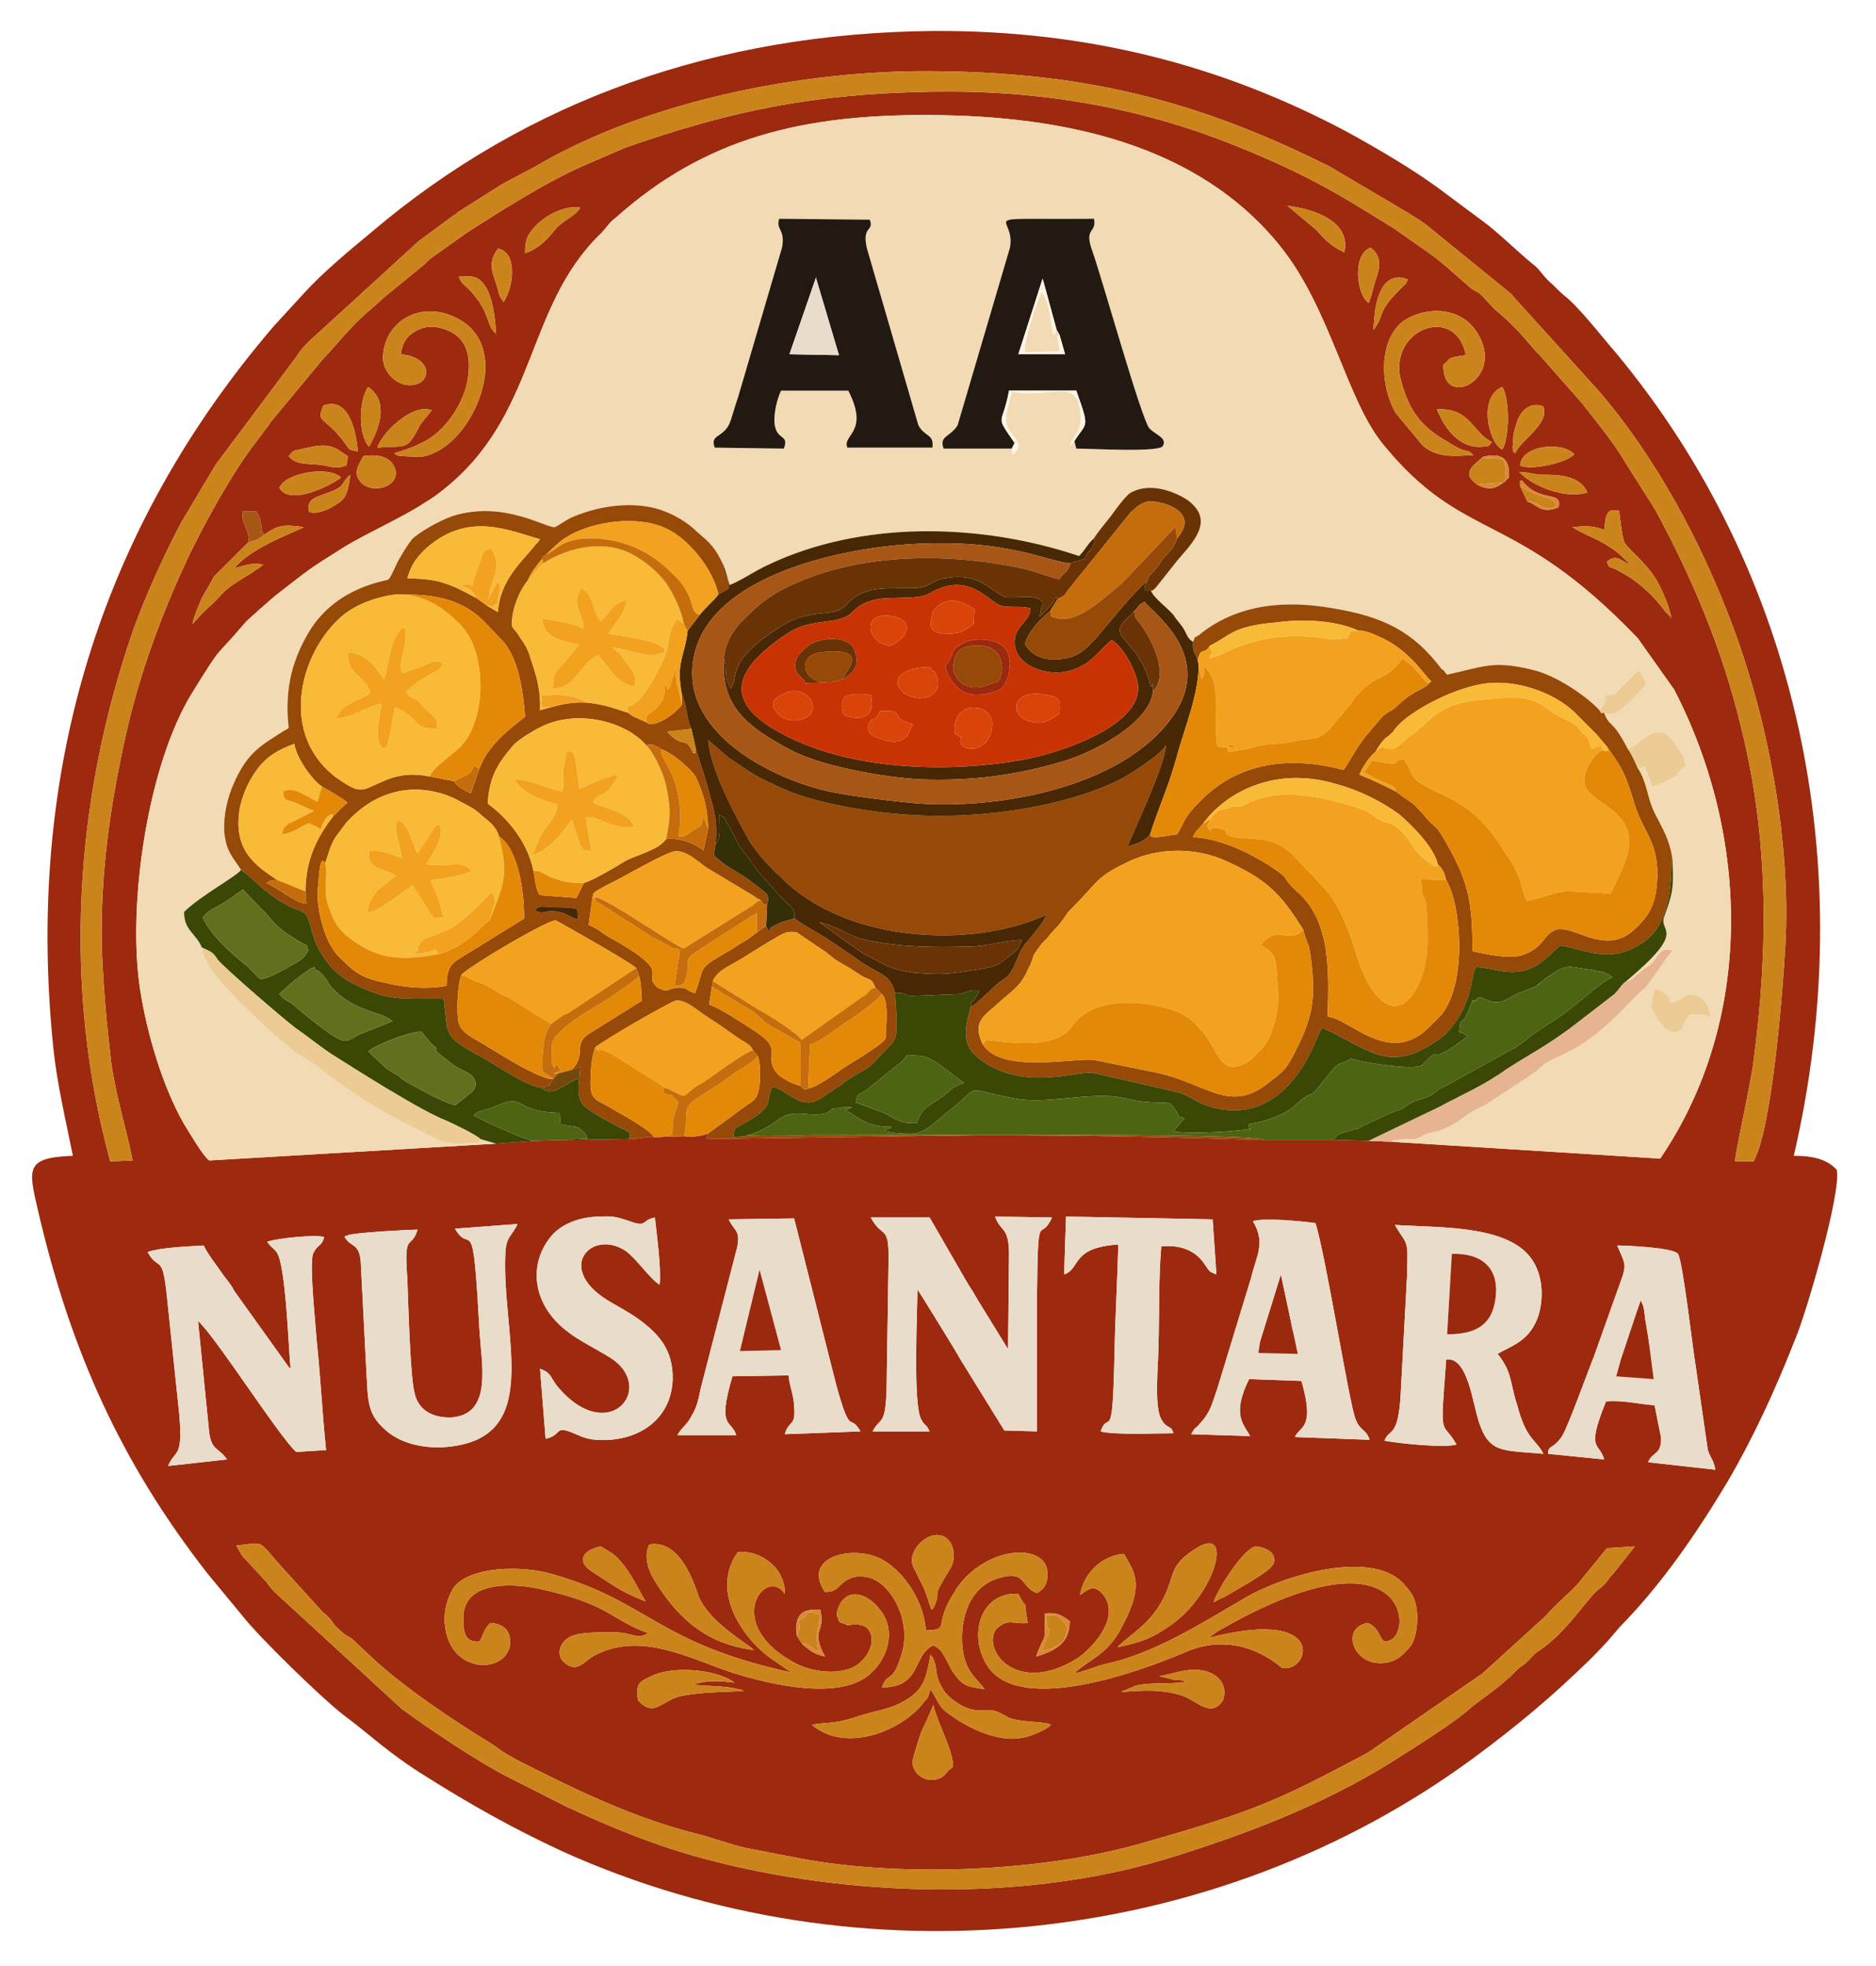 <svg xmlns="http://www.w3.org/2000/svg" xmlns:xlink="http://www.w3.org/1999/xlink" xml:space="preserve" width="2.835in" height="2.971in" style="shape-rendering:geometricPrecision; text-rendering:geometricPrecision; image-rendering:optimizeQuality; fill-rule:evenodd; clip-rule:evenodd" viewBox="0 0 2008 2104"> <defs>  <style type="text/css">       .fil0 {fill:none}    .fil10 {fill:#221A12}    .fil21 {fill:#332F08}    .fil8 {fill:#3A4705}    .fil6 {fill:#482804}    .fil9 {fill:#4D6513}    .fil19 {fill:#62701D}    .fil15 {fill:#6A3305}    .fil24 {fill:#74470B}    .fil26 {fill:#7A1601}    .fil3 {fill:#974907}    .fil20 {fill:#9A290E}    .fil1 {fill:#9D290E}    .fil11 {fill:#A85615}    .fil18 {fill:#C56D0C}    .fil7 {fill:#C93304}    .fil4 {fill:#CB831B}    .fil22 {fill:#DA4409}    .fil25 {fill:#DB8836}    .fil14 {fill:#E48808}    .fil17 {fill:#E6B490}    .fil13 {fill:#E9DCCA}    .fil16 {fill:#ECCB95}    .fil5 {fill:#F2A21E}    .fil2 {fill:#F2DBB4}    .fil12 {fill:#F8BA37}    .fil23 {fill:#FEF4E3}     </style> </defs> <g id="Layer_x0020_1">    <g id="_1750728994512">   <rect class="fil0" width="2008" height="2104"></rect>   <g>    <path class="fil1" d="M999 1825c4,18 22,50 21,66 -6,5 -5,4 -9,9 -14,12 -36,1 -34,-16 0,-2 8,-28 9,-30 2,-5 4,-8 6,-13l7 -16zm-130 21c17,-3 24,-1 43,-7 23,-8 40,-9 55,-18 2,-1 7,-4 8,-5 15,-11 17,-24 21,-45l3 4c1,4 1,2 2,6 2,8 0,14 9,28 3,6 19,19 32,21 8,2 14,-1 22,1 5,1 11,5 17,8 16,5 35,3 44,7 -4,5 -23,13 -31,14 -25,5 -57,-10 -76,-24 -14,-9 -12,-13 -22,-28 -4,11 0,5 -8,15 -5,6 -7,8 -13,13 -28,23 -76,36 -106,10zm-127 -43c13,2 35,1 48,5 0,0 1,0 2,0l4 2c-24,1 -44,1 -66,5 -23,5 -29,24 -47,5 -3,-17 1,-20 12,-25 26,-14 76,-7 91,6 -15,-2 -29,-3 -44,2zm499 -9c17,-3 29,-9 47,-6 15,3 27,15 21,32 -13,19 -27,1 -43,-5 -22,-7 -41,-6 -66,-4 1,0 2,-2 2,-1l14 -6c19,-4 36,-1 54,-4 -6,-2 -7,-2 -13,-2l-16 -4zm-123 -67c14,-2 20,3 27,8 0,24 -16,32 -36,38 10,-28 10,-11 9,-46zm-259 33l-6 -9c-3,-21 4,-30 25,-28 6,26 -11,19 5,50 -13,-3 -15,-6 -24,-13zm435 -7c130,-34 107,39 78,32 -2,-1 -45,-43 -105,-16 -47,20 -171,65 -208,17 -24,-32 -11,-83 31,-80 12,24 4,-5 10,31 -15,2 -21,-6 -34,7 -15,23 23,71 87,31 15,-10 47,-43 28,-68 -11,-14 -19,-3 -25,0 4,-23 23,-42 47,-44 10,18 23,31 -1,76 -16,33 -37,37 -52,52 11,-2 21,-7 33,-10 52,-11 102,-43 150,-71 43,-25 139,-53 171,-13 9,10 12,16 13,33 0,12 -2,27 -9,34 -7,8 -15,16 -30,16 -30,1 -43,-38 -14,-43 17,7 11,26 25,18 23,-12 13,-116 -166,-20 -10,6 -20,10 -29,18zm-781 4c5,-7 4,-13 12,-20 14,1 22,8 21,23 -4,32 -66,33 -70,-23 -1,-13 3,-27 9,-37 17,-24 74,-25 107,-15 102,29 112,74 255,105l-16 -11c-35,-22 -72,-76 -41,-118 25,-2 51,18 50,45 -20,-31 -69,33 13,75 20,10 54,13 69,-3 16,-15 14,-37 -2,-39 -4,-1 -7,0 -11,0 -16,-2 13,3 -4,-1 -5,-1 -7,-1 -8,-6 0,-1 -4,-3 2,-15 10,-18 30,-11 43,6 19,24 6,54 -10,68 -32,30 -108,12 -149,-1 -47,-16 -98,-44 -147,-18 -11,6 -17,18 -30,9 -12,-8 -8,-24 6,-30 10,-4 29,-4 40,-4 9,0 13,0 21,2 9,2 12,4 21,-1 -42,-15 -40,-31 -119,-48 -31,-6 -81,-7 -79,34 0,15 3,24 17,23zm370 -53c-26,-39 32,-51 61,-35 25,14 45,46 47,76 28,-1 6,-5 32,-43 0,-1 0,-1 1,-2 31,-45 93,-49 97,-19 1,12 -2,19 -11,24 -18,-6 -11,-25 -41,-16 -34,10 -43,49 -38,80 4,22 16,29 23,39 -19,-3 -23,-3 -33,-17 -8,-11 -10,-25 -22,-30 -23,11 -12,45 -55,45 6,-18 12,-2 22,-39 9,-35 -14,-75 -38,-79 -20,-4 -28,9 -32,12 -6,4 -6,3 -13,4zm-240 -49l13 8c16,13 25,34 35,51 -30,-12 -35,-18 -56,-31 -22,-14 -7,-25 8,-28zm656 60c3,-12 32,-58 45,-60 10,1 21,6 20,16 -1,8 -20,18 -29,24l-24 14c-6,2 -6,3 -12,6zm-604 -62c34,-6 49,45 53,56 12,28 52,50 59,57 -49,-6 -79,-32 -103,-69 -9,-13 -16,-30 -9,-44zm501 110l3 -3c17,-15 35,-25 48,-53 10,-21 5,-32 32,-49 42,-28 23,46 -24,80 -7,5 -10,7 -17,11 -12,7 -27,11 -42,14zm-199 -40c-3,-8 -5,-16 -8,-23l-11 -22c-8,-16 11,-35 24,-35 19,-1 23,24 15,36 -22,36 -9,20 -16,38 -2,5 -2,4 -4,6zm-744 -69c28,-2 22,-8 44,18l48 53c16,13 5,9 25,25 5,3 6,3 10,7l18 17c33,31 88,68 126,91 14,9 11,9 32,20 57,29 122,61 191,78 16,4 34,11 52,15 20,4 37,7 57,11 111,21 264,14 369,-17 119,-34 141,-44 239,-96l120 -83c2,-1 3,-2 4,-3l67 -61c10,-12 24,-23 34,-34l31 -38 30 -2 -23 29c-9,9 -4,8 -17,18 -11,9 -32,43 -60,63 -6,4 -4,2 -9,7 -13,14 -10,8 -19,17 -15,16 -44,35 -48,39 -16,15 -61,43 -83,57 -75,47 -159,79 -244,105 -153,46 -340,40 -491,0 -53,-14 -102,-34 -151,-57l-69 -35c-34,-19 -76,-47 -106,-69l-136 -125c-4,-4 -6,-7 -9,-11l-25 -27c-2,-2 -6,-10 -7,-12zm1478 -321c8,0 60,2 65,9 5,6 16,103 19,120l13 90c4,11 6,10 8,21l-72 -8c5,-12 14,-7 14,-26l-7 -35c-16,-1 -36,-6 -52,-4 -22,54 -7,43 -2,62l-60 -6c0,-10 5,-4 15,-19 6,-9 29,-73 34,-85l31 -87c4,-13 1,-15 -6,-32zm-592 31l2 -62 157 3 4 59c-8,-3 -7,-3 -12,-10 -10,-16 -27,-22 -47,-20 -3,34 -2,72 -3,106 0,19 -5,65 3,79 7,12 10,5 13,15 -17,0 -65,2 -78,-2 9,-25 13,20 15,-90 1,-37 3,-73 4,-110 -51,3 -40,26 -58,32zm-555 176l-6 -75c12,4 11,9 18,18 55,67 108,2 57,-30 -16,-10 -35,-19 -47,-29 -36,-28 -41,-71 -16,-101 10,-12 29,-21 53,-21 13,-1 19,1 31,5 19,7 12,-1 27,-4 2,19 7,55 5,72 -11,-7 -24,-27 -36,-36 -37,-25 -79,20 -14,56 9,5 14,8 22,13 25,17 43,35 42,69 -2,44 -39,67 -82,64 -13,-1 -18,-5 -29,-9 -15,-5 -8,4 -25,8zm-235 12l-32 2c-18,-16 -88,-126 -105,-140l12 120c3,19 10,15 19,28l-63 7c7,-18 16,-7 12,-54l-13 -124c-5,-52 -9,-29 -21,-51 14,-5 44,-6 60,-7 4,9 16,24 22,33 4,5 8,10 11,16l58 81c1,1 1,1 2,2 -2,-19 -5,-112 -15,-125 -4,-5 -7,-6 -10,-11 11,-4 53,-8 61,-5 -3,11 -7,7 -12,18 -4,13 3,77 4,93 4,38 6,78 10,117zm1144 -241c45,3 113,0 142,31 14,15 19,40 12,65 -9,29 -31,34 -44,42 16,20 13,31 21,55 10,38 20,36 28,52 -43,-4 -58,0 -69,-34 -7,-21 -12,-70 -35,-67 -7,90 -5,63 11,91 -12,4 -61,-1 -77,-4 4,-13 14,-2 17,-46l7 -130c0,-8 1,-23 0,-30 -1,-9 -5,-11 -13,-25zm-1124 13c0,-1 1,-2 1,-1 1,0 2,-1 2,-1 9,-3 67,-6 75,-6 -7,23 -15,0 -11,53 1,24 3,107 8,123 4,17 19,26 40,25 44,-4 31,-58 29,-96 -7,-131 -9,-76 -26,-106l67 -5c-6,13 -12,13 -13,30 -5,90 44,203 -68,209 -24,1 -48,-6 -62,-20 -19,-17 -17,-33 -19,-64l-6 -116c-2,-19 -11,-14 -17,-25zm972 -17c12,-4 52,0 67,2 11,34 36,193 43,210 5,13 11,10 15,22l-80 -3c5,-12 22,-8 7,-60l-56 -2c-20,40 -4,50 1,61l-63 -2c5,-9 3,-4 9,-11 12,-13 13,-21 19,-38l36 -118c6,-25 16,-38 2,-61zm-561 -2l70 -1 45 178c16,58 14,29 26,50l-81 3c4,-15 12,-8 10,-29 0,-12 -5,-22 -6,-34l-60 1c-17,57 -1,46 4,63l-63 0c5,-9 10,-10 16,-22 5,-8 7,-18 9,-28l39 -151c4,-19 -4,-18 -9,-30zm330 175l0 52 -35 -1 -47 -76c-3,-6 -45,-74 -46,-75 0,21 -5,124 4,139 4,8 5,4 9,13l-61 0c8,-16 14,-4 15,-48l2 -132c1,-43 -6,-25 -19,-49l63 0 41 71c4,6 7,11 11,18l32 52 1 -101c0,-31 -9,-24 -15,-41l61 1c-13,29 -15,-14 -16,80 0,32 0,64 0,97zm380 -258l-25 -1 -38 -1 -74 0c-99,-3 -200,-5 -302,-5l-295 4 2 -6c-7,3 -16,4 -26,3l-29 1 -3 0c-7,-1 -15,2 -27,2l-62 1 -39 1 -41 3 -307 18c-7,-5 -20,-28 -27,-39 -23,-40 -40,-98 -47,-144 -14,-90 8,-241 56,-318 34,-55 22,-34 55,-73 6,-7 11,-10 17,-16l16 -14c39,-30 32,-26 75,-53 23,-14 63,-32 84,-46 8,-5 13,-8 19,-13 104,-80 89,-197 171,-276 6,-6 9,-12 16,-17 96,-86 201,-111 338,-110 142,1 285,31 373,140 54,67 71,164 110,212 88,108 139,68 273,208l39 55c82,159 85,355 -15,502l-287 -18zm299 -560c0,-1 -1,-1 -1,-2l-3 -3c-1,-1 -1,-1 -2,-2 -12,-16 -27,-31 -45,-41 -16,-10 -15,-4 -18,-13 11,-9 15,0 25,3 -10,-9 -12,-13 -29,-23 -9,-5 -24,-11 -33,-17 13,-1 21,-2 34,3l1 -8c0,-1 1,-6 1,-6 4,-9 5,-6 14,-7 1,8 3,29 6,35 6,9 27,24 38,47 5,11 10,22 12,34zm-1506 -90c15,-10 19,-11 42,-8 -3,3 -56,21 -74,44 13,-3 16,-6 31,-4l-5 4c-3,2 -4,2 -6,4 -40,24 -27,20 -49,39 -6,6 -2,2 -8,8 -3,4 -5,5 -8,9 2,-10 6,-18 10,-28l12 -21c0,-1 1,-2 2,-3l36 -36c1,-15 -8,-18 -6,-33l14 0c3,5 4,6 5,12 5,21 -5,2 4,13zm1344 -52c1,-9 -3,-3 2,-6 19,25 44,10 39,29 -20,8 -24,-5 -33,-6l-8 -17zm-1296 28c-4,-14 8,-16 18,-20 23,-8 14,-10 26,-20 -2,14 -3,25 -14,31 -7,5 -21,12 -30,9zm1251 -29c-20,-13 -3,-22 5,-30 19,-5 30,1 28,22 -9,9 -18,16 -33,8zm-1193 -31c14,-2 25,0 31,8 16,23 -24,37 -36,17 -6,-9 2,-19 5,-25zm-90 34c6,-16 53,-24 66,-11 -10,8 -55,31 -66,11zm1400 5c-21,7 -57,-5 -73,-22 9,0 13,2 22,3 15,0 43,-1 51,19zm-1333 -43c9,6 6,2 5,14 -15,5 -16,0 -33,-1 -11,-1 -22,0 -29,-9 7,-8 5,-5 16,-8 14,-3 27,-7 41,4zm1261 14c2,-22 45,-26 58,-12 -7,9 -47,18 -58,12zm-19 -17c-15,-7 -26,-57 0,-67 8,13 8,54 0,67zm-1213 -3c-12,-13 -11,-49 -1,-64 22,15 13,43 1,64zm1227 7c-3,-3 -2,0 -3,-6l1 -14c1,-5 3,-12 5,-17 5,-11 15,-18 27,-13 7,19 -26,37 -30,50zm-84 -47c36,-2 38,25 59,35 -5,5 -1,4 -11,5 -24,2 -40,-20 -48,-40zm-1192 -4c27,-10 35,26 37,49 -9,-2 -8,0 -14,-9 -22,-30 -31,-20 -23,-40zm58 45c4,-15 37,-48 58,-40 -2,3 -1,1 -3,4l-9 11c-15,30 -15,22 -46,25zm1173 8c-22,1 -38,3 -54,-10l-29 -35c-17,-29 -18,-75 5,-96 20,-17 66,-23 85,15 24,47 -41,77 -39,29 9,-6 1,-7 24,-10 -11,-55 -82,-28 -70,25 9,36 24,53 51,68 3,2 8,5 12,7 13,5 9,1 15,7zm-1148 -108c32,3 33,27 17,32 -19,6 -38,-13 -36,-31 3,-39 44,-60 82,-38 16,9 25,24 27,42 5,39 -27,99 -69,105l-22 -1c-6,-2 -3,-1 -6,-3 10,-3 19,-6 29,-11 25,-11 47,-44 50,-71 4,-29 -6,-46 -29,-52 -12,-3 -21,-1 -30,5 -7,5 -11,10 -13,23zm1041 -26c1,-15 2,-30 8,-42 5,-11 15,-18 29,-12l-2 4c0,0 0,1 -1,1 0,0 0,1 -1,1l-7 7c-23,24 -13,24 -26,41zm-939 4c-9,-7 -7,-17 -18,-34 -16,-22 -17,-15 -22,-27 6,0 9,-1 15,0 21,4 24,45 25,61zm934 -33c-13,-8 -18,-52 2,-59 10,7 11,17 7,30 -4,10 -5,20 -9,29zm-926 -1c-4,-5 -5,-8 -6,-13 -4,-16 -13,-27 0,-44 20,3 18,39 6,57zm23 -52c0,-9 1,-17 6,-23 11,-16 36,-29 53,-26 -4,9 -20,14 -28,25 -9,11 -17,19 -31,24zm877 -1c-15,-7 -21,-14 -30,-24l-31 -26c30,4 68,17 61,50zm-1321 973c-51,-187 -39,-386 25,-570 13,-36 33,-80 51,-114l37 -62 86 -115c3,-4 2,-5 14,-17l116 -106c0,0 1,-1 1,-1l38 -28c4,-2 1,0 4,-3l41 -26c12,-8 30,-16 42,-23 119,-70 286,-103 424,-102 163,1 284,31 426,102l83 49c8,5 13,8 20,13l91 74c3,3 4,5 8,9l86 95c62,72 111,164 144,253 38,102 62,231 56,341 -3,50 -14,194 -34,231l-20 0c1,-13 17,-83 20,-108 16,-121 16,-238 -13,-355 -20,-84 -52,-160 -92,-234l-31 -49c-14,-24 -31,-44 -48,-66l-45 -51c-8,-7 -20,-26 -48,-49l-16 -17c-5,-3 -6,-3 -10,-6l-25 -22c-6,-5 -12,-10 -19,-15l-37 -26c-64,-40 -96,-59 -170,-89 -104,-42 -212,-60 -326,-58 -125,2 -214,20 -328,60l-44 19c-43,19 -86,47 -124,71l-38 27c-4,3 -6,5 -9,8l-44 36c-6,6 -11,10 -18,16 -17,15 -31,33 -47,50l-54 65c-1,1 -2,2 -2,3l-15 20c-25,32 -54,85 -72,122 -29,62 -52,124 -67,190 -17,76 -28,151 -26,232 2,44 5,77 10,120 5,36 16,70 23,105l-24 1zm-40 -6c-51,2 -48,13 -37,60 35,150 89,269 181,387l38 46c18,23 85,88 107,105 31,23 48,41 90,67 46,29 92,55 146,80 316,142 697,104 975,-101 46,-34 83,-65 123,-104 9,-9 18,-18 27,-29 3,-3 4,-5 7,-8 44,-45 81,-99 114,-154 28,-48 51,-98 73,-154 11,-26 49,-155 44,-180 -11,-12 -27,-15 -46,-15 72,-310 5,-624 -190,-859 -14,-16 -41,-51 -56,-62 -7,-6 -10,-10 -17,-16 -7,-7 -9,-12 -17,-18 -16,-13 -38,-35 -55,-47l-39 -29c-30,-23 -73,-48 -106,-66 -132,-70 -276,-108 -441,-107 -231,2 -435,74 -601,215 -23,19 -53,44 -72,65l-33 36c-186,217 -266,478 -236,772 4,39 13,76 21,116z"></path>    <path class="fil2" d="M1809 1086c-1,1 -3,3 -4,5 -5,9 4,-7 -2,3 -4,8 0,7 -7,10 -13,5 -26,-18 -29,-27l4 -19c18,5 16,14 17,15 7,-1 9,-2 14,-6 14,-9 29,7 29,22 -8,-4 -11,-3 -22,-3zm-659 -614l-5 5c3,-10 17,-18 10,-43l-2 -7c-10,-17 -35,-1 -70,-8 -2,11 -9,26 -5,37 3,9 16,16 11,25 -8,11 -5,0 -6,-1l-73 0c-5,-14 7,-12 15,-25l56 -190c7,-37 -45,-30 90,-31 3,16 -11,9 -2,34 11,31 52,178 61,190 6,7 21,11 14,20 -9,6 -75,2 -92,2l-2 -8zm-313 -207c4,-20 -7,-19 -3,-31l97 1c5,13 -9,6 -3,31l55 189c7,13 17,9 15,24l-91 0c-6,-14 24,-16 1,-61l-72 0c-4,8 -8,24 -7,35 2,19 16,11 10,27l-74 -1c-5,-14 7,-10 15,-24 3,-6 7,-22 10,-30l47 -160zm-306 959l-17 -5 -1 4c-17,0 -30,4 -46,-4l-38 -19c-31,-16 -62,-37 -90,-59 -8,-6 -12,-8 -20,-13 -20,-14 -50,-43 -67,-60 -4,-4 -4,-5 -8,-9 -12,-12 -26,-29 -28,-45 -6,-15 -19,-18 -19,-38 17,-17 56,-38 61,-45 -8,-13 -16,-19 -18,-41 -1,-18 4,-38 10,-51 15,-35 31,-42 54,-57 4,-2 2,-1 5,-3 -5,-44 5,-77 25,-108 30,-44 79,-49 82,-51 5,-7 8,-17 12,-23 4,-7 9,-15 13,-20 7,-7 29,-20 44,-25 55,-17 101,14 109,12 3,-1 15,-10 22,-12 27,-11 59,-15 86,-8 18,5 34,15 44,25 15,13 19,16 29,37l6 20c11,-4 27,-15 40,-21 102,-49 230,-45 334,-10 7,-7 9,-13 16,-19 4,-7 13,-17 19,-25 5,-7 13,-18 19,-23 19,-12 45,-4 62,7 30,22 6,45 -11,65l-23 29c-5,4 0,2 -5,3 2,7 17,18 24,26 3,5 8,10 11,15 4,7 4,10 10,14 4,-10 0,-2 7,-8 41,-33 92,-37 143,-28 54,9 86,25 116,65 2,1 3,2 4,4l2 2c41,-9 50,-16 96,-4 26,8 55,29 67,42l5 -7c0,0 1,-6 1,-9 15,-1 8,-1 21,-12l12 -12c6,-5 -4,0 4,-2 3,4 5,8 7,13 -6,9 -13,16 -21,23 -12,11 -14,11 -24,9 4,11 7,10 13,18 5,7 8,12 12,20 12,-3 7,-5 20,-12l6 -4c17,-7 24,10 33,23l4 12c-4,1 -3,2 -5,3 -10,10 2,4 -23,16 -9,4 -9,0 -8,6 -1,-5 -3,-10 -5,-16 -1,-1 -2,-7 -4,-8l-7 1c10,15 10,32 18,48 8,16 16,28 19,49 2,32 0,38 -9,63 -5,16 25,13 -39,67 2,2 -2,2 3,0l9 -7c7,-7 5,-4 12,-9 9,-8 9,-19 24,-16l-28 39c-25,22 -47,53 -88,72 -31,14 -19,12 -39,25l-40 26c-8,6 -12,6 -20,11 -5,3 -12,9 -19,13 -19,11 -25,7 -34,13 -9,6 -11,1 -27,4 -6,1 -3,0 -5,2l287 18c100,-147 97,-343 15,-502l-39 -55c-134,-140 -185,-100 -273,-208 -39,-48 -56,-145 -110,-212 -88,-109 -231,-139 -373,-140 -137,-1 -242,24 -338,110 -7,5 -10,11 -16,17 -82,79 -67,196 -171,276 -6,5 -11,8 -19,13 -21,14 -61,32 -84,46 -43,27 -36,23 -75,53l-16 14c-6,6 -11,9 -17,16 -33,39 -21,18 -55,73 -48,77 -70,228 -56,318 7,46 24,104 47,144 7,11 20,34 27,39l307 -18z"></path>    <path class="fil3" d="M1052 1118c-12,-25 2,-31 16,-44 13,-12 25,-18 33,-38 3,-5 4,-10 6,-15 1,-1 7,-10 8,-11 2,-2 3,-3 5,-5 3,-3 2,-3 5,-6 5,-6 5,-5 9,-10 17,-22 -1,-2 23,-27 19,-20 18,-24 51,-40 32,-15 70,-15 101,-2 48,21 62,37 86,75 2,11 6,13 8,29 6,47 2,66 -20,108 -8,15 -14,18 -28,29 -40,30 -65,-2 -117,-13 -20,-4 -44,-9 -64,-13 -20,-5 -100,16 -122,-17zm236 -237c26,-35 79,-61 142,-42 26,7 49,19 67,32 11,9 38,35 42,54 6,6 7,9 9,17 16,26 23,111 -6,145 -4,4 -8,8 -11,11 -43,45 -86,-8 -110,-10 1,-43 5,-102 -33,-134 -17,-16 -7,-12 -21,-22 -24,-17 -60,-35 -90,-36 1,-5 8,-11 11,-15zm184 -76c3,-5 5,-9 11,-15 4,-3 3,-2 6,-5 4,-3 2,-3 6,-7 14,-17 64,-44 99,-47 35,-3 75,13 95,35l20 20c4,5 6,7 11,13 6,9 14,19 19,31 5,11 8,23 12,35 10,28 23,36 23,72 -1,29 -7,42 -26,59 -31,27 -64,-7 -83,-1 -15,7 -11,18 -35,27 -14,5 -40,-1 -54,-4 0,-43 -2,-68 -22,-105 -20,-37 -14,-21 -31,-42 -16,-17 -5,-6 -29,-24 -14,-7 -24,-12 -39,-18 3,-7 11,-20 17,-24zm-195 -118c-1,9 2,12 5,19 4,-15 6,-4 13,-15 11,-5 21,-14 33,-18 12,-4 26,-6 39,-7 28,-4 64,-2 87,9 7,-1 17,4 26,8 31,15 46,42 52,46 -8,10 -17,8 -35,25 -3,3 -3,3 -7,6 -6,3 -9,5 -13,10l-11 13c-13,14 -21,32 -28,41 -56,-15 -111,-9 -152,32 -20,20 -16,20 -26,37 -11,1 -29,6 -29,0 -7,8 -12,9 -24,13 7,-19 40,-86 41,-109 -2,8 -33,28 -45,35 -54,29 -138,42 -202,41 -44,0 -101,-8 -142,-21 -16,-5 -42,-17 -55,-25 -9,-6 -15,-10 -24,-16l-22 -19c3,34 30,82 43,106 8,14 23,30 34,40 69,71 205,78 285,41 -4,10 -12,18 -19,27 -10,11 -9,14 -16,29 -8,15 -11,11 -22,22 -8,8 -17,16 -24,21 -4,17 -13,38 9,55 46,35 100,14 121,15l92 21c10,3 15,7 25,12 54,22 94,-8 117,-55 4,-8 9,-21 12,-26 17,7 30,16 48,24 31,15 54,5 79,-13 6,-4 14,-14 18,-20 17,-27 14,-46 20,-56 19,1 34,9 54,3 16,-5 24,-16 36,-26 23,2 53,23 91,-5 33,-25 26,-81 29,-88 -3,-21 -11,-33 -19,-49 -8,-16 -8,-33 -18,-48 -3,-7 -7,-16 -11,-21 -4,-8 -7,-13 -12,-20 -6,-8 -9,-7 -13,-18 -4,-1 -1,3 -5,-3 -12,-13 -41,-34 -67,-42 -46,-12 -55,-5 -96,4l-2 -2c-1,-2 -2,-3 -4,-4 -30,-40 -62,-56 -116,-65 -51,-9 -102,-5 -143,28 -7,6 -3,-2 -7,8z"></path>    <path class="fil4" d="M118 1243l24 -1c-7,-35 -18,-69 -23,-105 -5,-43 -8,-76 -10,-120 -2,-81 9,-156 26,-232 15,-66 38,-128 67,-190 18,-37 47,-90 72,-122l15 -20c0,-1 1,-2 2,-3l54 -65c16,-17 30,-35 47,-50 7,-6 12,-10 18,-16l44 -36c3,-3 5,-5 9,-8l38 -27c38,-24 81,-52 124,-71l44 -19c114,-40 203,-58 328,-60 114,-2 222,16 326,58 74,30 106,49 170,89l37 26c7,5 13,10 19,15l25 22c4,3 5,3 10,6l16 17c28,23 40,42 48,49l45 51c17,22 34,42 48,66l31 49c40,74 72,150 92,234 29,117 29,234 13,355 -3,25 -19,95 -20,108l20 0c20,-37 31,-181 34,-231 6,-110 -18,-239 -56,-341 -33,-89 -82,-181 -144,-253l-86 -95c-4,-4 -5,-6 -8,-9l-91 -74c-7,-5 -12,-8 -20,-13l-83 -49c-142,-71 -263,-101 -426,-102 -138,-1 -305,32 -424,102 -12,7 -30,15 -42,23l-41 26c-3,3 0,1 -4,3l-38 28c0,0 -1,1 -1,1l-116 106c-12,12 -11,13 -14,17l-86 115 -37 62c-18,34 -38,78 -51,114 -64,184 -76,383 -25,570z"></path>    <path class="fil3" d="M762 1056l1 -6c5,-11 14,-14 29,-23l34 -21c8,-4 15,-11 27,-8l31 21c5,4 5,4 10,8 8,5 16,9 23,14 16,11 14,3 20,16l7 7c8,8 4,35 4,47 -1,5 -32,24 -39,28 -14,9 -33,24 -44,26 -4,2 -5,1 -8,-3 -7,-1 -24,-9 -28,-17 -11,-19 11,-22 -25,-44 -14,-9 -30,-20 -45,-26l3 -19zm-190 -82c6,-5 6,-4 21,-3 9,0 18,0 25,2l1 11c-9,-2 -11,-6 -21,-8 -16,-3 -16,4 -26,-2zm-224 -50c4,-11 5,-18 11,-28l12 -16c15,-16 32,-28 55,-33 23,-5 48,0 67,11 11,6 13,6 23,15 7,6 15,11 18,22 20,13 27,56 27,88l-71 44c-9,6 -12,13 -12,28 -21,4 -44,2 -65,-3 -25,-5 -33,-11 -47,-25 -13,-11 -20,-30 -24,-50 -2,-10 -3,-22 -1,-33 0,-7 2,-31 7,-20zm9 -51c-16,21 -30,45 -30,81l1 13c-11,0 -29,-16 -43,-22 5,-4 11,-3 12,-3 -22,-15 -49,-31 -40,-79 4,-16 10,-29 20,-42 9,-11 19,-18 38,-25 2,15 20,40 30,46 9,5 18,10 27,17l-8 7c-3,3 -4,5 -7,7zm335 -75c4,-2 -2,-1 4,-1 5,0 2,0 5,1 0,0 7,3 7,4 11,3 33,22 37,30 9,20 12,33 13,54l-5 24c-9,-7 -25,-14 -40,-12 -9,12 -29,16 -43,23 -13,8 -33,20 -45,24l-8 16 -39 -3c-5,-6 -5,-17 -7,-26 -7,-34 -31,-59 -49,-72 2,-31 12,-44 27,-62 6,-7 25,-18 34,-22 40,-17 89,-2 109,22zm-268 -162c35,0 68,2 95,30 0,1 1,1 1,1l20 21c16,21 20,53 22,79 -19,15 -40,31 -49,56l-9 26c-6,-3 -15,-7 -18,-13l-26 -5c-19,-4 -35,-2 -52,6 -19,8 -21,13 -41,0 -69,-44 -49,-133 -4,-175 16,-15 39,-23 61,-26zm97 12c-4,-3 -8,-6 -11,-8 -28,-15 -40,-21 -74,-21 4,-15 11,-24 21,-33 45,-39 88,-18 121,-9 -7,10 0,0 -5,6 -13,17 -38,37 -40,72l-12 -7zm-263 283c8,4 26,26 50,38 15,8 19,3 24,21 4,14 6,22 13,32 13,21 27,29 49,38 28,12 49,8 81,9 5,39 -2,39 38,61 17,9 51,33 66,34 11,-2 9,-3 11,-6l2 -3c-15,0 -57,-27 -72,-36 -11,-7 -26,-13 -29,-24 -3,-12 -1,-43 3,-52 13,-12 93,-59 101,-58 0,0 77,43 86,51 3,7 4,10 5,19l1 16 -56 35c-19,12 -2,21 -19,39l9 -3 -1 12c-1,9 -2,19 3,27 4,7 30,20 37,24 9,5 18,6 13,14 12,0 20,-3 27,-2 -6,-10 -40,-27 -51,-34 -12,-6 -17,-8 -17,-24 0,-12 1,-27 5,-38 11,-9 79,-48 86,-50 12,-2 24,12 43,23 7,5 13,9 20,14 12,9 16,8 20,16l5 6c3,7 3,21 2,31 -2,15 -5,16 -14,22l-41 30 -2 6 295 -4c102,0 203,2 302,5 -19,-8 -405,-5 -486,-5 -19,1 -52,-1 -69,1l-13 1c2,-14 -2,-5 25,-23 18,-13 9,-16 17,-31 16,4 28,23 47,15 8,-4 13,-8 20,-13 4,-2 7,-4 10,-7 27,-18 22,-10 38,-28 18,-20 20,-10 16,-67 -5,-21 -17,-20 -37,-34 -22,-15 -32,-23 -57,-37l-14 -9c-7,2 -11,3 -16,5 -7,4 -9,3 -11,9l-3 -6c-5,3 -5,3 -10,7 -7,5 -10,8 -18,12 -7,5 -14,9 -21,13 -24,14 -17,13 -27,40 -11,-3 -6,-6 -18,-6 -13,1 -10,6 -22,0 -19,-16 21,-14 -52,-54 -7,-4 -13,-10 -22,-13l4 -29c2,-6 -3,-4 18,-15 13,-6 62,-35 71,-35 13,-1 27,14 34,18l50 30c4,3 2,2 7,4 4,6 1,3 7,6 3,-12 0,-12 -7,-18 -5,-4 -8,-6 -16,-12 -11,-7 -25,-14 -34,-24l2 -12c2,-24 -1,-33 -7,-55 -4,-16 -9,-29 -14,-46 -3,5 3,4 -3,4 -9,-20 -9,-3 -28,-23l26 -3c-6,-14 -5,-27 -10,-36l0 10c-9,12 -32,26 -38,19 -4,-2 -7,-3 -11,-5 -1,0 -3,-1 -4,-2 -5,-3 -2,-1 -4,-3 -16,-5 -25,-9 -44,-11 -15,-1 -25,1 -40,5l-11 3c1,-18 -3,-35 -9,-52 -3,-10 -4,-13 -9,-21 -2,-3 -5,-7 -6,-9 -2,-3 -4,-4 -6,-8 -1,-17 8,-38 17,-49 5,-14 28,-38 41,-46 27,-17 75,-24 106,-10 25,11 51,44 57,71l11 -6c0,-9 1,-5 -3,-14 -2,-7 -3,-4 -2,-10 -10,-21 -14,-24 -29,-37 -10,-10 -26,-20 -44,-25 -27,-7 -59,-3 -86,8 -7,2 -19,11 -22,12 -8,2 -54,-29 -109,-12 -15,5 -37,18 -44,25 -4,5 -9,13 -13,20 -4,6 -7,16 -12,23 -3,2 -52,7 -82,51 -20,31 -30,64 -25,108 -3,2 -1,1 -5,3 -23,15 -39,22 -54,57 -6,13 -11,33 -10,51 2,22 10,28 18,41z"></path>    <path class="fil5" d="M1052 1118c0,-1 4,-5 4,-5 27,3 74,10 91,-14 28,-42 106,-23 123,-11 37,26 29,64 61,51 6,-2 10,-7 15,-12 13,-13 13,-16 19,-35 4,-18 4,-25 2,-43 -1,-22 -1,-29 -17,-37 1,-4 3,-5 7,-8 13,-10 25,5 38,-9 -24,-38 -38,-54 -86,-75 -31,-13 -69,-13 -101,2 -33,16 -32,20 -51,40 -24,25 -6,5 -23,27 -4,5 -4,4 -9,10 -3,3 -2,3 -5,6 -2,2 -3,3 -5,5 -1,1 -7,10 -8,11 -2,5 -3,10 -6,15 -8,20 -20,26 -33,38 -14,13 -28,19 -16,44z"></path>    <path class="fil6" d="M877 987c19,4 28,13 46,18 38,9 77,9 115,8 18,0 38,-7 56,-7 -2,4 -1,3 -3,6 -3,7 -3,5 -9,10 -15,11 -11,11 -32,15 -33,5 -37,7 -72,4 -29,-4 -32,-10 -55,-21l-46 -33zm313 -302c12,7 24,30 27,43 13,48 -87,79 -122,85 -77,14 -173,11 -242,-20 -71,-32 -79,-66 -19,-109 16,-12 26,-16 51,-19 34,-4 22,-14 47,-22 16,-6 50,0 63,-8 42,-25 64,10 76,13 10,3 20,0 32,3 -1,16 -18,18 -17,38 1,25 43,41 73,23 13,-7 23,-22 31,-27zm-415 -79c-1,6 0,3 2,10 4,9 3,5 3,14l-11 6c-5,7 -13,13 -20,22l-13 17c-3,28 -13,33 -6,69 5,9 4,22 10,36l5 22c5,17 10,30 14,46 6,22 9,31 7,55 6,-6 4,-17 4,-31 8,4 4,2 15,21 8,14 1,7 16,25 0,0 3,4 3,4 0,1 0,1 0,1l5 6c0,1 3,4 3,4l22 25c8,10 18,12 16,25l14 9c25,14 35,22 57,37 20,14 32,13 37,34 13,-1 8,2 17,3l50 -2c11,-1 -1,1 8,-2 8,-2 6,-2 15,-2l-2 5c-8,14 -5,1 -7,13 7,-5 16,-13 24,-21 11,-11 14,-7 22,-22 7,-15 6,-18 16,-29 7,-9 15,-17 19,-27 -80,37 -216,30 -285,-41 -11,-10 -26,-26 -34,-40 -13,-24 -40,-72 -43,-106l22 19c9,6 15,10 24,16 13,8 39,20 55,25 41,13 98,21 142,21 64,1 148,-12 202,-41 12,-7 43,-27 45,-35 -1,23 -34,90 -41,109 12,-4 17,-5 24,-13 8,-26 21,-54 29,-85 8,-29 23,-65 23,-96l-1 -6c-3,-7 -6,-10 -5,-19 -6,-4 -6,-7 -10,-14 -3,-5 -8,-10 -11,-15 -7,-8 -22,-19 -24,-26l-7 0c-1,-3 2,-8 3,-10 -12,8 -46,51 -55,61 -10,10 -16,19 -35,22 -19,3 -34,-3 -41,-16 4,-14 18,-28 27,-35l8 -13c-2,-2 2,-3 -3,-1 -2,7 -6,9 -16,20 0,-13 10,-17 -8,-21 -8,-1 -20,1 -28,0 -15,-3 -27,-30 -71,-19 -12,4 -10,7 -23,9 -26,2 -56,-5 -76,17 -14,17 -36,3 -69,23 -63,39 -46,55 -56,68l-4 -9c-2,-9 0,-17 -3,-23 -4,53 28,74 70,97 33,18 101,30 140,32 54,2 102,-4 152,-19 35,-10 94,-42 97,-75 1,-13 -1,-5 -2,-5 0,-1 -2,-6 -3,-10 -15,-43 -43,-43 -24,-62 3,-3 -1,2 3,-3 1,0 1,-1 2,-1l4 -5c4,-3 3,-6 11,-10 9,12 76,58 30,123 -55,78 -194,101 -282,92 -28,-3 -54,-6 -81,-11 -56,-11 -154,-56 -151,-131 4,-99 158,-131 239,-135 98,-5 138,18 166,21 7,-4 4,-1 9,-3 12,-5 3,1 8,-7 6,-7 9,-9 8,-17 -7,6 -9,12 -16,19 -104,-35 -232,-39 -334,10 -13,6 -29,17 -40,21l-6 -20z"></path>    <path class="fil7" d="M1022 785c-4,-38 42,-33 40,-9 -2,28 -26,28 -32,22 -6,-6 3,-13 -2,-9 -1,-1 -4,-3 -6,-4zm-50 1c-7,10 -19,9 -31,4 -7,-2 -16,-7 -10,-17 4,-7 3,-1 7,-5l4 -7c4,0 8,-1 12,0 8,2 3,1 7,5 3,3 -1,4 16,9l-5 11zm162 -22c-10,6 -16,11 -27,9 -28,-4 -26,-35 9,-30 18,3 19,3 18,21zm-230 -18c7,-4 19,-4 28,-2 6,22 -9,29 -29,21 -1,-3 -2,-5 -2,-10 1,-7 0,-2 3,-9zm-62 -5c9,-4 20,0 25,7 14,21 -23,32 -36,14 -10,-13 3,-17 11,-21zm154 -27c3,9 3,-1 7,11 6,19 -14,26 -29,20 -18,-6 -23,-31 22,-31zm38 -27c9,-4 20,-3 28,-1 26,6 19,34 15,43 -3,7 -6,10 -19,13 -21,5 -34,-2 -43,-20 -5,-12 -3,-7 3,-19 3,-8 4,-11 16,-16zm-132 40l-12 3 -26 1c-3,1 3,3 -2,-1 0,0 -1,-1 -1,-2 -17,-13 -10,-26 4,-37 14,-10 46,-11 50,6 6,18 -4,24 -13,30zm50 -36c-24,-3 -30,-35 0,-32 25,3 23,20 5,30 -4,2 2,0 -5,2zm90 -23c-9,6 -14,11 -30,10 -19,0 -16,-11 -15,-17l1 -4c2,-5 1,-4 3,-6 18,-18 38,-1 42,1l-1 16zm148 17c-8,5 -18,20 -31,27 -30,18 -72,2 -73,-23 -1,-20 16,-22 17,-38 -12,-3 -22,0 -32,-3 -12,-3 -34,-38 -76,-13 -13,8 -47,2 -63,8 -25,8 -13,18 -47,22 -25,3 -35,7 -51,19 -60,43 -52,77 19,109 69,31 165,34 242,20 35,-6 135,-37 122,-85 -3,-13 -15,-36 -27,-43z"></path>    <path class="fil4" d="M380 1757c-4,-4 -5,-4 -10,-7 -20,-16 -9,-12 -25,-25l-48 -53c-22,-26 -16,-20 -44,-18 1,2 5,10 7,12l25 27c3,4 5,7 9,11l136 125c30,22 72,50 106,69l69 35c49,23 98,43 151,57 151,40 338,46 491,0 85,-26 169,-58 244,-105 22,-14 67,-42 83,-57 4,-4 33,-23 48,-39 9,-9 6,-3 19,-17 5,-5 3,-3 9,-7 28,-20 49,-54 60,-63 13,-10 8,-9 17,-18l23 -29 -30 2 -31 38c-10,11 -24,22 -34,34l-67 61c-1,1 -2,2 -4,3l-120 83c-98,52 -120,62 -239,96 -105,31 -258,38 -369,17 -20,-4 -37,-7 -57,-11 -18,-4 -36,-11 -52,-15 -69,-17 -134,-49 -191,-78 -21,-11 -18,-11 -32,-20 -38,-23 -93,-60 -126,-91l-18 -17z"></path>    <path class="fil8" d="M916 1180c2,-12 4,-8 12,-14l36 -29c12,-10 -2,-8 21,-7 13,1 29,16 40,24l7 5 -8 3c-7,4 -2,1 -7,5 -6,5 -7,6 -13,10 -16,10 -16,10 -23,25 -18,1 -23,-5 -35,-11l-30 -11zm123 -102c2,-12 -1,1 7,-13l2 -5c-9,0 -7,0 -15,2 -9,3 3,1 -8,2l-50 2c-9,-1 -4,-4 -17,-3 4,57 2,47 -16,67 -16,18 -11,10 -38,28 -3,3 -6,5 -10,7 -7,5 -12,9 -20,13 -19,8 -31,-11 -47,-15 -8,15 1,18 -17,31 -27,18 -23,9 -25,23l13 -1c5,-3 0,0 6,-2 28,-10 28,-20 45,-22 11,-1 25,3 36,-1 6,-3 3,-5 13,-5l5 -1c3,0 4,0 9,0 -9,5 -10,1 -2,6 15,10 23,15 44,15 1,3 -16,3 0,6 5,1 21,2 26,1 13,-3 22,-13 33,-22 41,-31 12,-27 75,-15 30,5 63,-4 98,-3 22,1 25,7 57,7 12,0 11,2 17,11 4,6 -3,2 8,6l-10 11c0,0 0,1 0,1 -3,4 -1,-1 -2,2 20,3 67,0 83,-3 0,1 -1,1 -1,1l-1 -3c0,-1 -1,-2 0,-3 14,-2 37,-9 48,-19 29,-26 8,3 37,-34 5,-5 6,-9 13,-12l3 -1c10,-4 7,-5 9,-4 9,4 62,12 73,8 0,0 1,0 1,-1 1,0 2,0 2,-1l7 -7c14,-11 -1,9 41,-23l-5 -3c-12,-6 3,3 -4,-2 2,-23 0,5 14,-33 12,-3 -7,5 3,0 9,-5 -6,0 6,-4 18,10 23,5 36,-2 6,-3 10,-4 17,-7 0,0 2,-1 3,-1l4 -2c15,-9 -13,9 7,-6 0,-1 1,-1 1,-1l12 -8c14,-9 19,-4 39,-2 7,2 11,1 18,5l4 3c-12,4 -38,30 -58,43l-27 18c-6,5 -10,8 -17,13l-76 42c-12,5 -8,6 -18,11 -10,5 -13,3 -22,9 -14,9 -4,3 -19,9l-30 14c-5,3 -6,3 -10,4 -14,4 -17,4 -22,11l38 1 75 -36c26,-14 48,-23 73,-41 25,-16 38,-22 67,-43l48 -37c6,-6 7,-10 14,-15 64,-54 34,-51 39,-67 9,-25 11,-31 9,-63 -3,7 4,63 -29,88 -38,28 -68,7 -91,5 -12,10 -20,21 -36,26 -20,6 -35,-2 -54,-3 -6,10 -3,29 -20,56 -4,6 -12,16 -18,20 -25,18 -48,28 -79,13 -18,-8 -31,-17 -48,-24 -3,5 -8,18 -12,26 -23,47 -63,77 -117,55 -10,-5 -15,-9 -25,-12l-92 -21c-21,-1 -75,20 -121,-15 -22,-17 -13,-38 -9,-55z"></path>    <path class="fil5" d="M1472 805c-6,4 -14,17 -17,24 15,6 25,11 39,18 -2,-6 3,-1 -6,-7 -7,-3 -22,-9 -28,-14 4,-4 3,-5 9,-12 35,6 16,3 33,-2 14,18 1,19 35,35 40,18 54,34 75,67 9,13 14,22 17,36l5 14c16,-2 27,-9 42,-10 16,0 33,2 48,2 13,-28 35,-61 4,-87 -13,-11 -30,-19 -32,-30 -2,-15 11,-33 19,-36l-1 -6c0,0 -1,1 -1,1l-5 2c-2,1 -2,1 -4,1 -5,-8 1,-5 -8,-15 -1,0 -1,0 -1,-1 -1,0 -1,0 -1,0l-6 -8c-7,-6 -14,-7 -24,-13 -7,-4 -17,-16 -37,-17 -17,-1 -29,1 -43,2 -46,4 -52,23 -75,39 -1,1 -3,2 -4,3 0,1 -2,2 -2,2 -19,19 -20,-2 -31,12z"></path>    <path class="fil9" d="M798 1216c17,-2 50,0 69,-1 81,0 467,-3 486,5l74 0c5,-7 8,-7 22,-11 4,-1 5,-1 10,-4l30 -14c15,-6 5,0 19,-9 9,-6 12,-4 22,-9 10,-5 6,-6 18,-11l76 -42c7,-5 11,-8 17,-13l27 -18c20,-13 46,-39 58,-43l-4 -3c-7,-4 -11,-3 -18,-5 -20,-2 -25,-7 -39,2l-12 8c0,0 -1,0 -1,1 -20,15 8,-3 -7,6l-4 2c-1,0 -3,1 -3,1 -7,3 -11,4 -17,7 -13,7 -18,12 -36,2 -12,4 3,-1 -6,4 -10,5 9,-3 -3,0 -14,38 -12,10 -14,33 7,5 -8,-4 4,2l5 3c-42,32 -27,12 -41,23l-7 7c0,1 -1,1 -2,1 0,1 -1,1 -1,1 -11,4 -64,-4 -73,-8 -2,-1 1,0 -9,4l-3 1c-7,3 -8,7 -13,12 -29,37 -8,8 -37,34 -11,10 -34,17 -48,19 -1,1 0,2 0,3l1 3c0,0 1,0 1,-1 -16,3 -63,6 -83,3 1,-3 -1,2 2,-2 0,0 0,-1 0,-1l10 -11c-11,-4 -4,0 -8,-6 -6,-9 -5,-11 -17,-11 -32,0 -35,-6 -57,-7 -35,-1 -68,8 -98,3 -63,-12 -34,-16 -75,15 -11,9 -20,19 -33,22 -5,1 -21,0 -26,-1 -16,-3 1,-3 0,-6 -21,0 -29,-5 -44,-15 -8,-5 -7,-1 2,-6 -5,0 -6,0 -9,0l-5 1c-10,0 -7,2 -13,5 -11,4 -25,0 -36,1 -17,2 -17,12 -45,22 -6,2 -1,-1 -6,2z"></path>    <path class="fil10" d="M873 298c0,-1 1,-1 0,-2l25 84 -53 -1 28 -81zm-39 -64c-4,12 7,11 3,31l-47 160c-3,8 -7,24 -10,30 -8,14 -20,10 -15,24l74 1c6,-16 -8,-8 -10,-27 -1,-11 3,-27 7,-35l72 0c23,45 -7,47 -1,61l91 0c2,-15 -8,-11 -15,-24l-55 -189c-6,-25 8,-18 3,-31l-97 -1z"></path>    <path class="fil10" d="M1131 353l3 5 6 21 -50 0 26 -81 15 55zm-48 127l3 -6c-22,-32 -13,-17 -6,-56l72 0c15,42 11,33 -2,54l2 8c17,0 83,4 92,-2 7,-9 -8,-13 -14,-20 -9,-12 -50,-159 -61,-190 -9,-25 5,-18 2,-34 -135,1 -83,-6 -90,31l-56 190c-8,13 -20,11 -15,25l73 0z"></path>    <path class="fil11" d="M1214 654c1,9 0,5 6,13 15,20 31,56 14,73 -3,33 -62,65 -97,75 -50,15 -98,21 -152,19 -39,-2 -107,-14 -140,-32 -42,-23 -74,-44 -70,-97 1,-19 12,-33 21,-42 12,-12 20,-19 34,-28 74,-42 173,-45 258,-28 17,3 33,10 46,13 6,-10 7,-4 12,-17 -28,-3 -68,-26 -166,-21 -81,4 -235,36 -239,135 -3,75 95,120 151,131 27,5 53,8 81,11 88,9 227,-14 282,-92 46,-65 -21,-111 -30,-123 -8,4 -7,7 -11,10z"></path>    <path class="fil12" d="M411 727c6,-16 6,-48 22,-56 5,20 -7,33 -3,49 1,0 2,0 2,0l20 -7c11,-5 10,-5 16,-5 5,0 2,0 6,2 -3,6 -3,6 -10,10 -10,5 -22,12 -29,21 6,8 4,3 11,8 7,5 1,2 8,8 2,3 2,2 5,5 11,10 8,8 9,18 -29,0 -15,-10 -45,-23 -3,6 -6,55 -15,42 -8,-9 0,-37 0,-46 -13,2 -30,15 -49,16 8,-12 9,-12 17,-17 6,-3 16,-6 20,-11 -4,-18 -26,-19 -23,-43 20,2 28,15 38,29zm49 104c3,-9 19,-19 33,-32 29,-30 27,-101 2,-128 -18,-20 -42,-36 -71,-35 -22,3 -45,11 -61,26 -45,42 -65,131 4,175 20,13 22,8 41,0 17,-8 33,-10 52,-6z"></path>    <path class="fil13" d="M1110 1480c0,-33 0,-65 0,-97 1,-94 3,-51 16,-80l-61 -1c6,17 15,10 15,41l-1 101 -32 -52c-4,-7 -7,-12 -11,-18l-41 -71 -63 0c13,24 20,6 19,49l-2 132c-1,44 -7,32 -15,48l61 0c-4,-9 -5,-5 -9,-13 -9,-15 -4,-118 -4,-139 1,1 43,69 46,75l47 76 35 1 0 -52z"></path>    <path class="fil13" d="M1554 1342c31,-1 50,14 47,45 -3,31 -21,41 -52,41l5 -86zm-61 -31c8,14 12,16 13,25 1,7 0,22 0,30l-7 130c-3,44 -13,33 -17,46 16,3 65,8 77,4 -16,-28 -18,-1 -11,-91 23,-3 28,46 35,67 11,34 26,30 69,34 -8,-16 -18,-14 -28,-52 -8,-24 -5,-35 -21,-55 13,-8 35,-13 44,-42 7,-25 2,-50 -12,-65 -29,-31 -97,-28 -142,-31z"></path>    <path class="fil13" d="M349 1552c-4,-39 -6,-79 -10,-117 -1,-16 -8,-80 -4,-93 5,-11 9,-7 12,-18 -8,-3 -50,1 -61,5 3,5 6,6 10,11 10,13 13,106 15,125 -1,-1 -1,-1 -2,-2l-58 -81c-3,-6 -7,-11 -11,-16 -6,-9 -18,-24 -22,-33 -16,1 -46,2 -60,7 12,22 16,-1 21,51l13 124c4,47 -5,36 -12,54l63 -7c-9,-13 -16,-9 -19,-28l-12 -120c17,14 87,124 105,140l32 -2z"></path>    <path class="fil5" d="M1296 876c-2,6 -5,6 -2,12 0,0 1,-1 1,-1 2,8 -2,-2 6,-1 5,0 4,1 12,3 0,0 0,0 0,0 0,0 -1,0 -1,0 0,0 0,1 0,1 2,13 41,0 65,19 8,6 16,16 23,23 6,6 17,18 23,25 13,18 23,44 29,65 15,50 44,75 65,34 14,-27 11,-52 10,-82 -1,-15 -3,-10 -5,-19l-1 -14 27 1c-2,-8 -3,-11 -9,-17 -1,2 -1,5 -11,-3 -2,-1 -1,-1 -4,-3l-8 -8c-6,-9 -11,-18 -20,-25 -8,-6 -7,-4 -16,-7 -16,-7 -3,-9 -49,-21 -76,-20 -95,5 -105,5 -15,0 -2,0 -12,2 -5,2 -10,-1 -18,11z"></path>    <path class="fil8" d="M487 1183c-19,-6 -35,-16 -50,-24 -7,-4 -6,-4 -11,-8 -4,-2 -7,-4 -12,-7l-20 -19c1,0 3,-2 3,-2 11,-7 42,-19 54,-19l9 11c18,17 -2,-2 9,12l18 14c7,5 23,8 22,20 -1,6 -1,3 -3,7l-19 15zm-188 -119c5,-6 29,-26 37,-29 0,0 1,0 1,1 3,10 -2,-4 8,7 5,5 4,5 7,10 25,31 55,28 68,40l-35 14c-17,8 -12,15 -51,-15l-16 -13c0,0 -3,-3 -3,-3 -7,-6 -8,-3 -16,-12zm-82 -82c7,-9 11,-9 21,-15 10,-6 13,-9 22,-15l25 26c14,16 15,17 36,30 12,7 5,-1 9,9 -5,11 -12,12 -23,19 -7,4 -20,11 -28,12 -8,-6 -10,-11 -17,-16 -16,-13 -37,-32 -45,-50zm-1 32c10,5 11,4 17,13 7,9 71,64 83,73 13,9 24,18 37,27 27,17 88,56 119,70 8,3 39,18 42,22l17 5 41 -3c-14,-3 -23,-8 -33,-12 -8,-3 -26,-12 -32,-15 4,-4 0,-1 5,-4l16 -5c36,-17 19,5 71,6l1 12c15,4 18,1 24,8 6,6 1,-1 5,8 -8,0 -13,-2 -18,1l62 -1c5,-8 -4,-9 -13,-14 -7,-4 -33,-17 -37,-24 -5,-8 -4,-18 -3,-27 -12,3 -29,22 -41,10 -15,-1 -49,-25 -66,-34 -40,-22 -33,-22 -38,-61 -32,-1 -53,3 -81,-9 -22,-9 -36,-17 -49,-38 -7,-10 -9,-18 -13,-32 -5,-18 -9,-13 -24,-21 -24,-12 -42,-34 -50,-38 -5,7 -44,28 -61,45 0,20 13,23 19,38z"></path>    <path class="fil14" d="M1715 803c-8,3 -21,21 -19,36 2,11 19,19 32,30 31,26 9,59 -4,87 -15,0 -32,-2 -48,-2 -15,1 -26,8 -42,10l-5 -14c-3,-14 -8,-23 -17,-36 -21,-33 -35,-49 -75,-67 -34,-16 -21,-17 -35,-35 -17,5 2,8 -33,2 -6,7 -5,8 -9,12 6,5 21,11 28,14 9,6 4,1 6,7 24,18 13,7 29,24 17,21 11,5 31,42 20,37 22,62 22,105 14,3 40,9 54,4 24,-9 20,-20 35,-27 19,-6 52,28 83,1 19,-17 25,-30 26,-59 0,-36 -13,-44 -23,-72 -4,-12 -7,-24 -12,-35 -5,-12 -13,-22 -19,-31 2,7 3,5 -5,4z"></path>    <path class="fil12" d="M424 937c-14,-8 -31,-6 -29,-26 10,-3 25,4 35,7 -1,-12 -9,-29 -5,-40 13,2 15,24 22,35l16 -24c3,-5 1,-4 7,-7 4,9 1,16 -3,25 -3,6 -8,13 -11,18 29,3 38,-5 49,7 -12,6 -30,8 -44,10 2,6 5,11 8,20 3,6 3,14 6,19 -11,2 -8,4 -14,-3l-19 -30c-5,1 -34,27 -49,29 1,-11 6,-18 11,-24l20 -16zm-76 -13c4,14 -4,27 5,50 6,17 13,24 24,32 30,22 56,22 93,15l-4 -5c-9,5 -24,5 -37,5l15 -1c7,-4 -1,-2 6,-11 5,-6 4,-4 12,-7 8,-3 21,-8 26,-12l16 -13c0,0 0,-1 1,-1 0,0 1,-1 1,-1l18 -18c1,0 1,-1 2,-1 0,0 1,-1 1,-1 4,12 4,6 -1,23l-2 7c15,-38 21,-48 10,-90 -3,-11 -11,-16 -18,-22 -10,-9 -12,-9 -23,-15 -19,-11 -44,-16 -67,-11 -23,5 -40,17 -55,33l-12 16c-6,10 -7,17 -11,28z"></path>    <path class="fil12" d="M602 847c2,-11 0,-14 1,-24 1,-8 3,-13 4,-20 9,5 4,-3 9,9l4 32c6,-1 25,-13 42,-15 -14,29 -21,16 -27,30 16,8 37,9 44,26 -23,4 -43,-14 -52,-10l6 36c-15,-4 -4,4 -12,-7l-9 -27c-10,14 -24,33 -42,38 0,0 3,-6 3,-7 12,-32 20,-25 24,-47 -16,-4 -39,-12 -46,-27 21,1 33,10 51,13zm-31 85c11,1 2,-1 13,4 5,3 6,3 12,5 8,3 23,5 29,4 12,-4 32,-16 45,-24 14,-7 34,-11 43,-23 5,-25 5,-32 0,-57 -3,-14 -14,-37 -21,-43 -20,-24 -69,-39 -109,-22 -9,4 -28,15 -34,22 -15,18 -25,31 -27,62 18,13 42,38 49,72z"></path>    <path class="fil13" d="M369 1324c6,11 15,6 17,25l6 116c2,31 0,47 19,64 14,14 38,21 62,20 112,-6 63,-119 68,-209 1,-17 7,-17 13,-30l-67 5c17,30 19,-25 26,106 2,38 15,92 -29,96 -21,1 -36,-8 -40,-25 -5,-16 -7,-99 -8,-123 -4,-53 4,-30 11,-53 -8,0 -66,3 -75,6 0,0 -1,1 -2,1 0,-1 -1,0 -1,1z"></path>    <path class="fil13" d="M813 1359l23 86 -44 1 21 -87zm-25 177c-5,-17 -21,-6 -4,-63l60 -1c1,12 6,22 6,34 2,21 -6,14 -10,29l81 -3c-12,-21 -10,8 -26,-50l-45 -178 -70 1c5,12 13,11 9,30l-39 151c-2,10 -4,20 -9,28 -6,12 -11,13 -16,22l63 0z"></path>    <path class="fil13" d="M584 1540c17,-4 10,-13 25,-8 11,4 16,8 29,9 43,3 80,-20 82,-64 1,-34 -17,-52 -42,-69 -8,-5 -13,-8 -22,-13 -65,-36 -23,-81 14,-56 12,9 25,29 36,36 2,-17 -3,-53 -5,-72 -15,3 -8,11 -27,4 -12,-4 -18,-6 -31,-5 -24,0 -43,9 -53,21 -25,30 -20,73 16,101 12,10 31,19 47,29 51,32 -2,97 -57,30 -7,-9 -6,-14 -18,-18l6 75z"></path>    <path class="fil14" d="M1052 1118c22,33 102,12 122,17 20,4 44,9 64,13 52,11 77,43 117,13 14,-11 20,-14 28,-29 22,-42 26,-61 20,-108 -2,-16 -6,-18 -8,-29 -13,14 -25,-1 -38,9 -4,3 -6,4 -7,8 16,8 16,15 17,37 2,18 2,25 -2,43 -6,19 -6,22 -19,35 -5,5 -9,10 -15,12 -32,13 -24,-25 -61,-51 -17,-12 -95,-31 -123,11 -17,24 -64,17 -91,14 0,0 -4,4 -4,5z"></path>    <path class="fil4" d="M513 1757c-14,1 -17,-8 -17,-23 -2,-41 48,-40 79,-34 79,17 77,33 119,48 -9,5 -12,3 -21,1 -8,-2 -12,-2 -21,-2 -11,0 -30,0 -40,4 -14,6 -18,22 -6,30 13,9 19,-3 30,-9 49,-26 100,2 147,18 41,13 117,31 149,1 16,-14 29,-44 10,-68 -13,-17 -33,-24 -43,-6 -6,12 -2,14 -2,15 1,5 3,5 8,6 17,4 -12,-1 4,1 4,0 7,-1 11,0 16,2 18,24 2,39 -15,16 -49,13 -69,3 -82,-42 -33,-106 -13,-75 1,-27 -25,-47 -50,-45 -31,42 6,96 41,118l16 11c-143,-31 -153,-76 -255,-105 -33,-10 -90,-9 -107,15 -6,10 -10,24 -9,37 4,56 66,55 70,23 1,-15 -7,-22 -21,-23 -8,7 -7,13 -12,20z"></path>    <path class="fil4" d="M1294 1753c9,-8 19,-12 29,-18 179,-96 189,8 166,20 -14,8 -8,-11 -25,-18 -29,5 -16,44 14,43 15,0 23,-8 30,-16 7,-7 9,-22 9,-34 -1,-17 -4,-23 -13,-33 -32,-40 -128,-12 -171,13 -48,28 -98,60 -150,71 -12,3 -22,8 -33,10 15,-15 36,-19 52,-52 24,-45 11,-58 1,-76 -24,2 -43,21 -47,44 6,-3 14,-14 25,0 19,25 -13,58 -28,68 -64,40 -102,-8 -87,-31 13,-13 19,-5 34,-7 -6,-36 2,-7 -10,-31 -42,-3 -55,48 -31,80 37,48 161,3 208,-17 60,-27 103,15 105,16 29,7 52,-66 -78,-32z"></path>    <path class="fil5" d="M1295 691c-7,11 -9,0 -13,15l1 6 3 15c4,-7 3,-5 3,-14 20,20 8,44 14,86l20 1c-11,-8 -8,1 -9,5 12,-2 19,-3 31,-6 13,-4 21,-2 32,-4 39,-9 32,3 59,-30 2,-3 3,-3 4,-5 10,-11 7,-12 21,-24 17,-15 19,-7 37,-27l4 -5c4,7 6,3 15,15 0,0 1,0 1,1 13,15 9,10 14,9 -6,-4 -21,-31 -52,-46 -9,-4 -19,-9 -26,-8 -12,1 -8,0 -10,4 -10,12 5,-2 -3,3 -7,4 -24,1 -32,0 -70,-7 -99,21 -114,22 1,-10 5,3 0,-13z"></path>    <path class="fil12" d="M592 737c0,-18 3,-17 12,-28l16 -19c-22,-5 -38,-8 -40,-28 14,2 36,5 44,11 3,-13 -14,-25 -2,-43 12,4 12,20 18,31 1,1 1,2 1,2 1,0 1,1 2,2 14,-14 12,-19 28,-23 -2,9 -4,14 -9,21l-11 15c21,4 55,7 61,18 -5,5 6,0 -8,4 -1,1 -8,1 -9,1 -12,-1 -31,-8 -41,-8 4,-1 -1,-2 4,2 0,0 4,4 5,4l14 19c4,7 3,8 3,17 -22,-4 -27,-21 -40,-34 -21,11 -23,35 -48,36zm-11 -134c0,1 0,1 -1,1 0,0 0,1 -1,1l-14 16c-9,11 -18,32 -17,49 2,4 4,5 6,8 1,2 4,6 6,9 5,8 6,11 9,21 6,17 10,34 9,52l11 -3c-18,0 -5,0 -10,-4 3,-16 -4,-7 9,-9 14,-2 30,2 41,8 19,2 28,6 44,11 -3,-13 -3,-2 9,-12 11,-9 31,-47 33,-60 2,-13 2,-16 8,-26 0,0 1,-1 1,-1 0,-1 1,-1 1,-2l7 6c-3,-16 -11,-32 -19,-44 -8,-11 -21,-22 -33,-29 -30,-18 -69,-11 -99,8z"></path>    <path class="fil15" d="M1171 576c1,8 -2,10 -8,17 -5,8 4,2 -8,7 -5,2 -2,-1 -9,3 -5,13 -6,7 -12,17 -13,-3 -29,-10 -46,-13 -85,-17 -184,-14 -258,28 -14,9 -22,16 -34,28 -9,9 -20,23 -21,42 3,6 1,14 3,23l4 9c10,-13 -7,-29 56,-68 33,-20 55,-6 69,-23 20,-22 50,-15 76,-17 13,-2 11,-5 23,-9 44,-11 56,16 71,19 8,1 20,-1 28,0 18,4 8,8 8,21 10,-11 14,-13 16,-20 5,-2 1,-1 3,1 11,-5 6,-4 14,-13l62 -77c4,-5 12,-12 19,-14 10,-3 60,8 33,39 -4,12 -8,13 -16,23 -2,3 -4,7 -8,11 -4,5 -7,6 -8,12 -1,2 -4,7 -3,10l7 0c5,-1 0,1 5,-3l23 -29c17,-20 41,-43 11,-65 -17,-11 -43,-19 -62,-7 -6,5 -14,16 -19,23 -6,8 -15,18 -19,25z"></path>    <path class="fil13" d="M1139 1364c18,-6 7,-29 58,-32 -1,37 -3,73 -4,110 -2,110 -6,65 -15,90 13,4 61,2 78,2 -3,-10 -6,-3 -13,-15 -8,-14 -3,-60 -3,-79 1,-34 0,-72 3,-106 20,-2 37,4 47,20 5,7 4,7 12,10l-4 -59 -157 -3 -2 62z"></path>    <path class="fil14" d="M1288 881c-3,4 -10,10 -11,15 30,1 66,19 90,36 14,10 4,6 21,22 38,32 34,91 33,134 24,2 67,55 110,10 3,-3 7,-7 11,-11 29,-34 22,-119 6,-145l-27 -1 1 14c2,9 4,4 5,19 1,30 4,55 -10,82 -21,41 -50,16 -65,-34 -6,-21 -16,-47 -29,-65 -6,-7 -17,-19 -23,-25 -7,-7 -15,-17 -23,-23 -24,-19 -63,-6 -65,-19 0,0 0,-1 0,-1 0,0 1,0 1,0 0,0 0,0 0,0 -8,-2 -7,-3 -12,-3 -8,-1 -4,9 -6,1 0,0 -1,1 -1,1 -3,-6 0,-6 2,-12l-7 5c-1,0 -1,0 -1,0z"></path>    <path class="fil14" d="M1283 712c0,31 -15,67 -23,96 -8,31 -21,59 -29,85 0,6 18,1 29,0 10,-17 6,-17 26,-37 41,-41 96,-47 152,-32 7,-9 15,-27 28,-41l11 -13c4,-5 7,-7 13,-10 4,-3 4,-3 7,-6 18,-17 27,-15 35,-25 -5,1 -1,6 -14,-9 0,-1 -1,-1 -1,-1 -9,-12 -11,-8 -15,-15l-4 5c-18,20 -20,12 -37,27 -14,12 -11,13 -21,24 -1,2 -2,2 -4,5 -27,33 -20,21 -59,30 -11,2 -19,0 -32,4 -12,3 -19,4 -31,6 1,-4 -2,-13 9,-5l-20 -1c-6,-42 6,-66 -14,-86 0,9 1,7 -3,14l-3 -15z"></path>    <path class="fil5" d="M494 1043c0,0 1,0 1,1l4 1c4,2 1,1 5,3 6,3 6,2 13,5 10,4 13,9 26,14 1,0 2,0 2,1l42 26c0,0 1,1 2,1 0,0 1,1 1,1l5 -4c2,-1 4,-3 6,-4 2,-2 4,-2 6,-3l74 -49c-9,-8 -86,-51 -86,-51 -8,-1 -88,46 -101,58z"></path>    <path class="fil5" d="M763 1050l48 30c10,5 43,26 47,33l66 -47c0,0 1,0 1,0 6,-4 4,-7 12,-9 -6,-13 -4,-5 -20,-16 -7,-5 -15,-9 -23,-14 -5,-4 -5,-4 -10,-8l-31 -21c-12,-3 -19,4 -27,8l-34 21c-15,9 -24,12 -29,23z"></path>    <path class="fil4" d="M883 1704c7,-1 7,0 13,-4 4,-3 12,-16 32,-12 24,4 47,44 38,79 -10,37 -16,21 -22,39 43,0 32,-34 55,-45 12,5 14,19 22,30 10,14 14,14 33,17 -7,-10 -19,-17 -23,-39 -5,-31 4,-70 38,-80 30,-9 23,10 41,16 9,-5 12,-12 11,-24 -4,-30 -66,-26 -97,19 -1,1 -1,1 -1,2 -26,38 -4,42 -32,43 -2,-30 -22,-62 -47,-76 -29,-16 -87,-4 -61,35z"></path>    <path class="fil5" d="M634 961l3 -1c14,2 89,55 95,55l72 -45c2,-1 2,-1 4,-3 0,0 1,0 1,-1l3 -2c1,0 1,0 2,-1 -5,-2 -3,-1 -7,-4l-50 -30c-7,-4 -21,-19 -34,-18 -9,0 -58,29 -71,35 -21,11 -16,9 -18,15z"></path>    <path class="fil5" d="M637 1121c18,12 -15,-6 11,4 0,0 5,2 5,2l59 37c30,14 13,10 38,-4 9,-5 45,-33 56,-36 -4,-8 -8,-7 -20,-16 -7,-5 -13,-9 -20,-14 -19,-11 -31,-25 -43,-23 -7,2 -75,41 -86,50z"></path>    <path class="fil12" d="M297 942c9,3 19,8 30,12 0,-36 14,-60 30,-81 -5,-4 1,-3 -5,0 -5,3 -7,10 -9,15 -4,-4 -7,-4 -12,-7 -8,2 -13,9 -29,12 2,-8 1,-6 6,-11 3,-3 0,0 4,-2l24 -12 -20 -9c-10,-4 -12,-1 -13,-12 12,-5 21,3 37,11l4 -15c0,0 1,0 1,-1 -10,-6 -28,-31 -30,-46 -19,7 -29,14 -38,25 -10,13 -16,26 -20,42 -9,48 18,64 40,79z"></path>    <path class="fil14" d="M524 985c-7,3 -21,26 -54,36 -37,7 -63,7 -93,-15 -11,-8 -18,-15 -24,-32 -9,-23 -1,-36 -5,-50 -5,-11 -7,13 -7,20 -2,11 -1,23 1,33 4,20 11,39 24,50 14,14 22,20 47,25 21,5 44,7 65,3 0,-15 3,-22 12,-28l71 -44c0,-32 -7,-75 -27,-88 11,42 5,52 -10,90z"></path>    <path class="fil14" d="M460 831l26 5c0,0 1,0 1,0l3 -2c15,-7 12,-5 18,-15 3,4 3,2 5,4 9,-25 30,-41 49,-56 -2,-26 -6,-58 -22,-79l-20 -21c0,0 -1,0 -1,-1 -27,-28 -60,-30 -95,-30 29,-1 53,15 71,35 25,27 27,98 -2,128 -14,13 -30,23 -33,32z"></path>    <path class="fil16" d="M514 1219c-3,-4 -34,-19 -42,-22 -31,-14 -92,-53 -119,-70 -13,-9 -24,-18 -37,-27 -12,-9 -76,-64 -83,-73 -6,-9 -7,-8 -17,-13 2,16 16,33 28,45 4,4 4,5 8,9 17,17 47,46 67,60 8,5 12,7 20,13 28,22 59,43 90,59l38 19c16,8 29,4 46,4l1 -4z"></path>    <path class="fil17" d="M1742 1049c-7,5 -8,9 -14,15l-48 37c-29,21 -42,27 -67,43 -25,18 -47,27 -73,41l-75 36 25 1c2,-2 -1,-1 5,-2 16,-3 18,2 27,-4 9,-6 15,-2 34,-13 7,-4 14,-10 19,-13 8,-5 12,-5 20,-11l40 -26c20,-13 8,-11 39,-25 41,-19 63,-50 88,-72l28 -39c-15,-3 -15,8 -24,16 -7,5 -5,2 -12,9l-9 7c-5,2 -1,2 -3,0z"></path>    <path class="fil18" d="M1132 641l-8 13c3,6 -5,5 10,8 22,4 52,-26 67,-38l57 -60 2 12c27,-31 -23,-42 -33,-39 -7,2 -15,9 -19,14l-62 77c-8,9 -3,8 -14,13z"></path>    <path class="fil14" d="M592 1155c0,-1 -1,-2 -2,-2l-9 -6c-1,-10 0,-20 1,-30 1,-7 4,-17 8,-21 0,0 -1,-1 -1,-1 -1,0 -2,-1 -2,-1l-42 -26c0,-1 -1,-1 -2,-1 -13,-5 -16,-10 -26,-14 -7,-3 -7,-2 -13,-5 -4,-2 -1,-1 -5,-3l-4 -1c0,-1 -1,-1 -1,-1 -4,9 -6,40 -3,52 3,11 18,17 29,24 15,9 57,36 72,36z"></path>    <path class="fil4" d="M1577 487c-6,-6 -2,-2 -15,-7 -4,-2 -9,-5 -12,-7 -27,-15 -42,-32 -51,-68 -12,-53 59,-80 70,-25 -23,3 -15,4 -24,10 -2,48 63,18 39,-29 -19,-38 -65,-32 -85,-15 -23,21 -22,67 -5,96l29 35c16,13 32,11 54,10z"></path>    <path class="fil12" d="M510 640c-5,-8 -5,-10 -17,-13l8 -2c8,2 3,2 4,4 1,-7 4,-14 7,-23 6,-17 5,-16 13,-19 2,2 1,1 3,4 11,21 -9,40 -3,48 -3,-4 -7,14 7,-16 2,2 6,0 1,17 -1,7 2,4 -3,7l-3 2c0,0 -6,-1 -6,-1l12 7c2,-35 27,-55 40,-72 5,-6 -2,4 5,-6 -33,-9 -76,-30 -121,9 -10,9 -17,18 -21,33 34,0 46,6 74,21z"></path>    <path class="fil4" d="M429 379c2,-13 6,-18 13,-23 9,-6 18,-8 30,-5 23,6 33,23 29,52 -3,27 -25,60 -50,71 -10,5 -19,8 -29,11 3,2 0,1 6,3l22 1c42,-6 74,-66 69,-105 -2,-18 -11,-33 -27,-42 -38,-22 -79,-1 -82,38 -2,18 17,37 36,31 16,-5 15,-29 -17,-32z"></path>    <path class="fil19" d="M217 982c8,18 29,37 45,50 7,5 9,10 17,16 8,-1 21,-8 28,-12 11,-7 18,-8 23,-19 -4,-10 3,-2 -9,-9 -21,-13 -22,-14 -36,-30l-25 -26c-9,6 -12,9 -22,15 -10,6 -14,6 -21,15z"></path>    <path class="fil3" d="M1124 654c-9,7 -23,21 -27,35 7,13 22,19 41,16 19,-3 25,-12 35,-22 9,-10 43,-53 55,-61 1,-6 4,-7 8,-12 4,-4 6,-8 8,-11 8,-10 12,-11 16,-23l-2 -12 -57 60c-15,12 -45,42 -67,38 -15,-3 -7,-2 -10,-8z"></path>    <path class="fil4" d="M869 1846c30,26 78,13 106,-10 6,-5 8,-7 13,-13 8,-10 4,-4 8,-15 10,15 8,19 22,28 19,14 51,29 76,24 8,-1 27,-9 31,-14 -9,-4 -28,-2 -44,-7 -6,-3 -12,-7 -17,-8 -8,-2 -14,1 -22,-1 -13,-2 -29,-15 -32,-21 -9,-14 -7,-20 -9,-28 -1,-4 -1,-2 -2,-6l-3 -4c-4,21 -6,34 -21,45 -1,1 -6,4 -8,5 -15,9 -32,10 -55,18 -19,6 -26,4 -43,7z"></path>    <path class="fil5" d="M624 673c-8,-6 -30,-9 -44,-11 2,20 18,23 40,28l-16 19c-9,11 -12,10 -12,28 25,-1 27,-25 48,-36 13,13 18,30 40,34 0,-9 1,-10 -3,-17l-14 -19c-1,0 -5,-4 -5,-4 -5,-4 0,-3 -4,-2 10,0 29,7 41,8 1,0 8,0 9,-1 14,-4 3,1 8,-4 -6,-11 -40,-14 -61,-18l11 -15c5,-7 7,-12 9,-21 -16,4 -14,9 -28,23 -1,-1 -1,-2 -2,-2 0,0 0,-1 -1,-2 -6,-11 -6,-27 -18,-31 -12,18 5,30 2,43z"></path>    <path class="fil14" d="M810 998l0 -21 -33 21c-58,38 -34,19 -43,49 -2,8 -4,7 -12,8l6 -39c-8,-1 -8,-1 -14,-5l-12 -6c-6,-3 -3,-1 -6,-3 0,-1 -1,-1 -1,-1l-51 -33c-8,-5 -5,0 -7,-8l-3 1 -4 29c9,3 15,9 22,13 73,40 33,38 52,54 12,6 9,1 22,0 12,0 7,3 18,6 10,-27 3,-26 27,-40 7,-4 14,-8 21,-13 8,-4 11,-7 18,-12z"></path>    <path class="fil5" d="M565 621l14 -16c1,0 1,-1 1,-1 1,0 1,0 1,-1 0,-12 -6,-2 17,-18 19,-14 57,-10 82,1 18,8 30,18 41,29 25,24 16,41 28,43 7,-9 15,-15 20,-22 -6,-27 -32,-60 -57,-71 -31,-14 -79,-7 -106,10 -13,8 -36,32 -41,46z"></path>    <path class="fil14" d="M700 1217l3 0c20,-3 16,1 17,-12 0,-10 4,-17 6,-25 -11,-12 -2,-5 -15,-10 -3,-13 -1,-2 1,-6l-59 -37c0,0 -5,-2 -5,-2 -26,-10 7,8 -11,-4 -4,11 -5,26 -5,38 0,16 5,18 17,24 11,7 45,24 51,34z"></path>    <path class="fil5" d="M411 727c-10,-14 -18,-27 -38,-29 -3,24 19,25 23,43 -4,5 -14,8 -20,11 -8,5 -9,5 -17,17 19,-1 36,-14 49,-16 0,9 -8,37 0,46 9,13 12,-36 15,-42 30,13 16,23 45,23 -1,-10 2,-8 -9,-18 -3,-3 -3,-2 -5,-5 -7,-6 -1,-3 -8,-8 -7,-5 -5,0 -11,-8 7,-9 19,-16 29,-21 7,-4 7,-4 10,-10 -4,-2 -1,-2 -6,-2 -6,0 -5,0 -16,5l-20 7c0,0 -1,0 -2,0 -4,-16 8,-29 3,-49 -16,8 -16,40 -22,56z"></path>    <path class="fil9" d="M916 1180l30 11c12,6 17,12 35,11 7,-15 7,-15 23,-25 6,-4 7,-5 13,-10 5,-4 0,-1 7,-5l8 -3 -7 -5c-11,-8 -27,-23 -40,-24 -23,-1 -9,-3 -21,7l-36 29c-8,6 -10,2 -12,14z"></path>    <path class="fil19" d="M506 1168c2,-4 2,-1 3,-7 1,-12 -15,-15 -22,-20l-18 -14c-11,-14 9,5 -9,-12l-9 -11c-12,0 -43,12 -54,19 0,0 -2,2 -3,2l20 19c5,3 8,5 12,7 5,4 4,4 11,8 15,8 31,18 50,24l19 -15z"></path>    <path class="fil5" d="M602 847c-18,-3 -30,-12 -51,-13 7,15 30,23 46,27 -4,22 -12,15 -24,47 0,1 -3,7 -3,7 18,-5 32,-24 42,-38l9 27c8,11 -3,3 12,7l-6 -36c9,-4 29,14 52,10 -7,-17 -28,-18 -44,-26 6,-14 13,-1 27,-30 -17,2 -36,14 -42,15l-4 -32c-5,-12 0,-4 -9,-9 -1,7 -3,12 -4,20 -1,10 1,13 -1,24z"></path>    <path class="fil15" d="M877 987l46 33c23,11 26,17 55,21 35,3 39,1 72,-4 21,-4 17,-4 32,-15 6,-5 6,-3 9,-10 2,-3 1,-2 3,-6 -18,0 -38,7 -56,7 -38,1 -77,1 -115,-8 -18,-5 -27,-14 -46,-18z"></path>    <path class="fil5" d="M430 918c-10,-3 -25,-10 -35,-7 -2,20 15,18 29,26l-20 16c-5,6 -10,13 -11,24 15,-2 44,-28 49,-29l19 30c6,7 3,5 14,3 -3,-5 -3,-13 -6,-19 -3,-9 -6,-14 -8,-20 14,-2 32,-4 44,-10 -11,-12 -20,-4 -49,-7 3,-5 8,-12 11,-18 4,-9 7,-16 3,-25 -6,3 -4,2 -7,7l-16 24c-7,-11 -9,-33 -22,-35 -4,11 4,28 5,40z"></path>    <path class="fil19" d="M299 1064c8,9 9,6 16,12 0,0 3,3 3,3l16 13c39,30 34,23 51,15l35 -14c-13,-12 -43,-9 -68,-40 -3,-5 -2,-5 -7,-10 -10,-11 -5,3 -8,-7 0,-1 -1,-1 -1,-1 -8,3 -32,23 -37,29z"></path>    <path class="fil12" d="M1288 881c0,0 0,0 1,0l7 -5c8,-12 13,-9 18,-11 10,-2 -3,-2 12,-2 10,0 29,-25 105,-5 46,12 33,14 49,21 9,3 8,1 16,7 9,7 14,16 20,25l8 8c3,2 2,2 4,3 10,8 10,5 11,3 -4,-19 -31,-45 -42,-54 -18,-13 -41,-25 -67,-32 -63,-19 -116,7 -142,42z"></path>    <path class="fil14" d="M865 1165c11,-2 30,-17 44,-26 7,-4 38,-23 39,-28 0,-12 4,-39 -4,-47 -8,9 -27,23 -37,29 -9,6 -29,22 -40,25l-2 47z"></path>    <path class="fil12" d="M1472 805c11,-14 12,7 31,-12 0,0 2,-1 2,-2 1,-1 3,-2 4,-3 23,-16 29,-35 75,-39 14,-1 26,-3 43,-2 20,1 30,13 37,17 10,6 17,7 24,13l6 8c0,0 0,0 1,0 0,1 0,1 1,1 9,10 3,7 8,15 2,0 2,0 4,-1l5 -2c0,0 1,-1 1,-1l1 6c8,1 7,3 5,-4 -5,-6 -7,-8 -11,-13l-20 -20c-20,-22 -60,-38 -95,-35 -35,3 -85,30 -99,47 -4,4 -2,4 -6,7 -3,3 -2,2 -6,5 -6,6 -8,10 -11,15z"></path>    <path class="fil4" d="M704 1697c24,37 54,63 103,69 -7,-7 -47,-29 -59,-57 -4,-11 -19,-62 -53,-56 -7,14 0,31 9,44z"></path>    <path class="fil20" d="M1549 1428c31,0 49,-10 52,-41 3,-31 -16,-46 -47,-45l-5 86z"></path>    <path class="fil4" d="M1196 1763c15,-3 30,-7 42,-14 7,-4 10,-6 17,-11 47,-34 66,-108 24,-80 -27,17 -22,28 -32,49 -13,28 -31,38 -48,53l-3 3z"></path>    <path class="fil14" d="M732 1216c10,1 19,0 26,-3l41 -30c9,-6 12,-7 14,-22 1,-10 1,-24 -2,-31 -5,8 -19,13 -35,26 -4,3 -7,5 -12,8 -5,3 -22,14 -24,16 -10,10 -3,21 -8,36z"></path>    <path class="fil14" d="M597 1149l15 -4c17,-18 0,-27 19,-39l56 -35 -1 -16 -2 -10c-5,5 -19,14 -27,20 -19,13 -41,23 -56,38 -14,12 -10,16 -10,37 0,0 1,0 1,0 3,10 0,-5 6,2 4,6 0,4 -6,7l5 0z"></path>    <path class="fil9" d="M572 1221l39 -1c5,-3 10,-1 18,-1 -4,-9 1,-2 -5,-8 -6,-7 -9,-4 -24,-8l-1 -12c-52,-1 -35,-23 -71,-6l-16 5c-5,3 -1,0 -5,4 6,3 24,12 32,15 10,4 19,9 33,12z"></path>    <path class="fil14" d="M857 1162l0 -46 -27 -15c-11,-6 -12,-8 -22,-17l-46 -28 -3 19c15,6 31,17 45,26 36,22 14,25 25,44 4,8 21,16 28,17z"></path>    <path class="fil12" d="M1295 691c5,16 1,3 0,13 15,-1 44,-29 114,-22 8,1 25,4 32,0 8,-5 -7,9 3,-3 2,-4 -2,-3 10,-4 -23,-11 -59,-13 -87,-9 -13,1 -27,3 -39,7 -12,4 -22,13 -33,18z"></path>    <path class="fil4" d="M1717 567c-13,-5 -21,-4 -34,-3 9,6 24,12 33,17 17,10 19,14 29,23 -10,-3 -14,-12 -25,-3 3,9 2,3 18,13 18,10 33,25 45,41 1,1 1,1 2,2l3 3c0,1 1,1 1,2 -2,-12 -7,-23 -12,-34 -11,-23 -32,-38 -38,-47 -3,-6 -5,-27 -6,-35 -9,1 -10,-2 -14,7 0,0 -1,5 -1,6l-1 8z"></path>    <path class="fil4" d="M742 1803c15,-5 29,-4 44,-2 -15,-13 -65,-20 -91,-6 -11,5 -15,8 -12,25 18,19 24,0 47,-5 22,-4 42,-4 66,-5l-4 -2c-1,0 -2,0 -2,0 -13,-4 -35,-3 -48,-5z"></path>    <path class="fil21" d="M766 903l-2 12c9,10 23,17 34,24 8,6 11,8 16,12 7,6 10,6 7,18l-1 22 3 6c2,-6 4,-5 11,-9 5,-2 9,-3 16,-5 2,-13 -8,-15 -16,-25l-22 -25c0,0 -3,-3 -3,-4l-5 -6c0,0 0,0 0,-1 0,0 -3,-4 -3,-4 -15,-18 -8,-11 -16,-25 -11,-19 -7,-17 -15,-21 0,14 2,25 -4,31z"></path>    <path class="fil18" d="M762 1056l46 28c10,9 11,11 22,17l27 15 0 46c3,4 4,5 8,3l2 -47c11,-3 31,-19 40,-25 10,-6 29,-20 37,-29l-7 -7c-8,2 -6,5 -12,9 0,0 -1,0 -1,0l-66 47c-4,-7 -37,-28 -47,-33l-48 -30 -1 6z"></path>    <path class="fil5" d="M673 763c2,2 -1,0 4,3 1,1 3,2 4,2 4,2 7,3 11,5 -2,-10 4,-7 13,-18 7,-9 6,-10 7,-26 0,1 0,5 1,5 4,7 -3,4 4,2 2,-9 6,-18 6,-26 0,8 0,16 2,24l5 20 0 -10c-7,-36 3,-41 6,-69l-4 -7 -7 -6c0,1 -1,1 -1,2 0,0 -1,1 -1,1 -6,10 -6,13 -8,26 -2,13 -22,51 -33,60 -12,10 -12,-1 -9,12z"></path>    <path class="fil18" d="M810 998c5,-4 5,-4 10,-7l1 -22c-6,-3 -3,0 -7,-6 -1,1 -1,1 -2,1l-3 2c0,1 -1,1 -1,1 -2,2 -2,2 -4,3l-72 45c-6,0 -81,-53 -95,-55 2,8 -1,3 7,8l51 33c0,0 1,0 1,1 3,2 0,0 6,3l12 6c6,4 6,4 14,5l-6 39c8,-1 10,0 12,-8 9,-30 -15,-11 43,-49l33 -21 0 21z"></path>    <path class="fil13" d="M845 379l53 1 -25 -84c1,1 0,1 0,2l-28 81z"></path>    <path class="fil4" d="M997 1723c2,-2 2,-1 4,-6 7,-18 -6,-2 16,-38 8,-12 4,-37 -15,-36 -13,0 -32,19 -24,35l11 22c3,7 5,15 8,23z"></path>    <path class="fil16" d="M1742 801c4,5 8,14 11,21l7 -1c2,1 3,7 4,8 2,6 4,11 5,16 -1,-6 -1,-2 8,-6 25,-12 13,-6 23,-16 2,-1 1,-2 5,-3l-4 -12c-9,-13 -16,-30 -33,-23l-6 4c-13,7 -8,9 -20,12z"></path>    <path class="fil18" d="M581 603c30,-19 69,-26 99,-8 12,7 25,18 33,29 8,12 16,28 19,44l4 7 13 -17c-12,-2 -3,-19 -28,-43 -11,-11 -23,-21 -41,-29 -25,-11 -63,-15 -82,-1 -23,16 -17,6 -17,18z"></path>    <path class="fil4" d="M1202 1810c0,-1 -1,1 -2,1 25,-2 44,-3 66,4 16,6 30,24 43,5 6,-17 -6,-29 -21,-32 -18,-3 -30,3 -47,6l16 4c6,0 7,0 13,2 -18,3 -35,0 -54,4l-14 6z"></path>    <path class="fil4" d="M283 572l-7 5c-5,2 -6,2 -10,3l-36 36c-1,1 -2,2 -2,3l-12 21c-4,10 -8,18 -10,28 3,-4 5,-5 8,-9 6,-6 2,-2 8,-8 22,-19 9,-15 49,-39 2,-2 3,-2 6,-4l5 -4c-15,-2 -18,1 -31,4 18,-23 71,-41 74,-44 -23,-3 -27,-2 -42,8z"></path>    <path class="fil4" d="M992 1841c-2,5 -4,8 -6,13 -1,2 -9,28 -9,30 -2,17 20,28 34,16 4,-5 3,-4 9,-9 1,-16 -17,-48 -21,-66l-7 16z"></path>    <path class="fil14" d="M758 886c-1,-21 -4,-34 -13,-54 -4,-8 -26,-27 -37,-30 -3,6 8,14 16,40 4,16 6,35 2,53 5,0 3,1 8,-1 5,-3 4,-3 9,-6 10,-6 6,-2 10,-14l3 8c0,1 1,2 1,2 0,1 1,2 1,2z"></path>    <path class="fil3" d="M1020 717c7,20 24,22 40,15 8,-3 4,1 9,-4 6,-8 8,-40 -27,-37 -17,1 -21,9 -22,26z"></path>    <polygon class="fil20" points="792,1446 836,1445 813,1359 "></polygon>    <path class="fil5" d="M470 1021c33,-10 47,-33 54,-36l2 -7c5,-17 5,-11 1,-23 0,0 -1,1 -1,1 -1,0 -1,1 -2,1l-18 18c0,0 -1,1 -1,1 -1,0 -1,1 -1,1l-16 13c-5,4 -18,9 -26,12 -8,3 -7,1 -12,7 -7,9 1,7 -6,11l-15 1c13,0 28,0 37,-5l4 5z"></path>    <path class="fil18" d="M590 1096c-4,4 -7,14 -8,21 -1,10 -2,20 -1,30l9 6c1,0 2,1 2,2l5 -6 -5 0c6,-3 10,-1 6,-7 -6,-7 -3,8 -6,-2 0,0 -1,0 -1,0 0,-21 -4,-25 10,-37 15,-15 37,-25 56,-38 8,-6 22,-15 27,-20l2 10c-1,-9 -2,-12 -5,-19l-74 49c-2,1 -4,1 -6,3 -2,1 -4,3 -6,4l-5 4z"></path>    <path class="fil16" d="M1809 1086c11,0 14,-1 22,3 0,-15 -15,-31 -29,-22 -5,4 -7,5 -14,6 -1,-1 1,-10 -17,-15l-4 19c3,9 16,32 29,27 7,-3 3,-2 7,-10 6,-10 -3,6 2,-3 1,-2 3,-4 4,-5z"></path>    <path class="fil20" d="M1349 1435l-7 17c14,-2 41,6 53,2 -1,-6 -17,-40 -14,-43l-10 -47 -22 71z"></path>    <path class="fil18" d="M712 1164c-2,4 -4,-7 -1,6 13,5 4,-2 15,10 -2,8 -6,15 -6,25 -1,13 3,9 -17,12l29 -1c5,-15 -2,-26 8,-36 2,-2 19,-13 24,-16 5,-3 8,-5 12,-8 16,-13 30,-18 35,-26l-5 -6c-11,3 -47,31 -56,36 -25,14 -8,18 -38,4z"></path>    <path class="fil20" d="M1718 1476c17,-2 38,1 54,2l-8 -48c-1,-6 -2,-12 -3,-18 -1,-7 -1,-15 -5,-20 -7,22 -38,83 -38,84z"></path>    <path class="fil4" d="M643 1655c-15,3 -30,14 -8,28 21,13 26,19 56,31 -10,-17 -19,-38 -35,-51l-13 -8z"></path>    <path class="fil4" d="M1299 1715c6,-3 6,-4 12,-6l24 -14c9,-6 28,-16 29,-24 1,-10 -10,-15 -20,-16 -13,2 -42,48 -45,60z"></path>    <path class="fil14" d="M357 873c3,-2 4,-4 7,-7l8 -7c-9,-7 -18,-12 -27,-17 0,1 -1,1 -1,1l-4 15c-16,-8 -25,-16 -37,-11 1,11 3,8 13,12l20 9 -24 12c-4,2 -1,-1 -4,2 -5,5 -4,3 -6,11 16,-3 21,-10 29,-12 5,3 8,3 12,7 2,-5 4,-12 9,-15 6,-3 0,-4 5,0z"></path>    <path class="fil18" d="M713 898c15,-2 31,5 40,12l5 -24c0,0 -1,-1 -1,-2 0,0 -1,-1 -1,-2l-3 -8c-4,12 0,8 -10,14 -5,3 -4,3 -9,6 -5,2 -3,1 -8,1 4,-18 2,-37 -2,-53 -8,-26 -19,-34 -16,-40 0,-1 -7,-4 -7,-4 -3,-1 0,-1 -5,-1 -6,0 0,-1 -4,1 7,6 18,29 21,43 5,25 5,32 0,57z"></path>    <path class="fil15" d="M1234 740c17,-17 1,-53 -14,-73 -6,-8 -5,-4 -6,-13l-4 5c-1,0 -1,1 -2,1 -4,5 0,0 -3,3 -19,19 9,19 24,62 1,4 3,9 3,10 1,0 3,-8 2,5z"></path>    <path class="fil2" d="M1134 358l-3 -5c-8,18 -1,-19 -16,-41 -5,10 -20,55 -18,65l37 -1c0,-6 -1,-5 -1,-9 -2,-11 -2,-4 1,-9z"></path>    <path class="fil22" d="M1022 785c2,1 5,3 6,4 5,-4 -4,3 2,9 6,6 30,6 32,-22 2,-24 -44,-29 -40,9z"></path>    <path class="fil3" d="M890 730l12 -3c2,-8 32,-35 -23,-29 -28,3 -20,36 11,32z"></path>    <path class="fil22" d="M1042 668l1 -16c-4,-2 -24,-19 -42,-1 -2,2 -1,1 -3,6l-1 4c-1,6 -4,17 15,17 16,1 21,-4 30,-10z"></path>    <path class="fil20" d="M1020 717c1,-17 5,-25 22,-26 35,-3 33,29 27,37 -5,5 -1,1 -9,4 -16,7 -33,5 -40,-15zm14 -30c-12,5 -13,8 -16,16 -6,12 -8,7 -3,19 9,18 22,25 43,20 13,-3 16,-6 19,-13 4,-9 11,-37 -15,-43 -8,-2 -19,-3 -28,1z"></path>    <path class="fil5" d="M510 640c3,2 7,5 11,8 0,0 6,1 6,1l3 -2c5,-3 2,0 3,-7 5,-17 1,-15 -1,-17 -14,30 -10,12 -7,16 -6,-8 14,-27 3,-48 -2,-3 -1,-2 -3,-4 -8,3 -7,2 -13,19 -3,9 -6,16 -7,23 -1,-2 4,-2 -4,-4l-8 2c12,3 12,5 17,13z"></path>    <path class="fil4" d="M389 488c-3,6 -11,16 -5,25 12,20 52,6 36,-17 -6,-8 -17,-10 -31,-8z"></path>    <path class="fil22" d="M1134 764c1,-18 0,-18 -18,-21 -35,-5 -37,26 -9,30 11,2 17,-3 27,-9z"></path>    <path class="fil15" d="M890 730c-31,4 -39,-29 -11,-32 55,-6 25,21 23,29 9,-6 19,-12 13,-30 -4,-17 -36,-16 -50,-6 -14,11 -21,24 -4,37 0,1 1,2 1,2 5,4 -1,2 2,1l26 -1z"></path>    <path class="fil22" d="M996 714c-45,0 -40,25 -22,31 15,6 35,-1 29,-20 -4,-12 -4,-2 -7,-11z"></path>    <path class="fil4" d="M404 479c31,-3 31,5 46,-25l9 -11c2,-3 1,-1 3,-4 -21,-8 -54,25 -58,40z"></path>    <path class="fil4" d="M1597 473c-21,-10 -23,-37 -59,-35 8,20 24,42 48,40 10,-1 6,0 11,-5z"></path>    <path class="fil22" d="M977 775c-17,-5 -13,-6 -16,-9 -4,-4 1,-3 -7,-5 -4,-1 -8,0 -12,0l-4 7c-4,4 -3,-2 -7,5 -6,10 3,15 10,17 12,5 24,6 31,-4l5 -11z"></path>    <path class="fil4" d="M299 522c11,20 56,-3 66,-11 -13,-13 -60,-5 -66,11z"></path>    <path class="fil4" d="M309 488c7,9 18,8 29,9 17,1 18,6 33,1 1,-12 4,-8 -5,-14 -14,-11 -27,-7 -41,-4 -11,3 -9,0 -16,8z"></path>    <path class="fil4" d="M1608 481c8,-13 8,-54 0,-67 -26,10 -15,60 0,67z"></path>    <path class="fil22" d="M842 741c-8,4 -21,8 -11,21 13,18 50,7 36,-14 -5,-7 -16,-11 -25,-7z"></path>    <path class="fil4" d="M346 434c-8,20 1,10 23,40 6,9 5,7 14,9 -2,-23 -10,-59 -37,-49z"></path>    <path class="fil4" d="M562 271c14,-5 22,-13 31,-24 8,-11 24,-16 28,-25 -17,-3 -42,10 -53,26 -5,6 -6,14 -6,23z"></path>    <path class="fil4" d="M1439 270c7,-33 -31,-46 -61,-50l31 26c9,10 15,17 30,24z"></path>    <path class="fil16" d="M1712 760c4,6 1,2 5,3 10,2 12,2 24,-9 8,-7 15,-14 21,-23 -2,-5 -4,-9 -7,-13 -8,2 2,-3 -4,2l-12 12c-13,11 -6,11 -21,12 0,3 -1,9 -1,9l-5 7z"></path>    <path class="fil22" d="M952 691c7,-2 1,0 5,-2 18,-10 20,-27 -5,-30 -30,-3 -24,29 0,32z"></path>    <path class="fil4" d="M1582 519c6,-2 18,-1 29,-3 0,-15 3,-9 -2,-25l-20 -1c-1,-1 -1,-1 -2,-1 -8,8 -25,17 -5,30z"></path>    <path class="fil4" d="M395 478c12,-21 21,-49 -1,-64 -10,15 -11,51 1,64z"></path>    <path class="fil14" d="M625 945c-6,1 -21,-1 -29,-4 -6,-2 -7,-2 -12,-5 -11,-5 -2,-3 -13,-4 2,9 2,20 7,26l39 3 8 -16z"></path>    <path class="fil4" d="M1699 527c-8,-20 -36,-19 -51,-19 -9,-1 -13,-3 -22,-3 16,17 52,29 73,22z"></path>    <path class="fil4" d="M1465 324c4,-9 5,-19 9,-29 4,-13 3,-23 -7,-30 -20,7 -15,51 -2,59z"></path>    <path class="fil4" d="M1622 485c4,-13 37,-31 30,-50 -12,-5 -22,2 -27,13 -2,5 -4,12 -5,17l-1 14c1,6 0,3 3,6z"></path>    <path class="fil4" d="M1627 498c11,6 51,-3 58,-12 -13,-14 -56,-10 -58,12z"></path>    <path class="fil14" d="M692 773c6,7 29,-7 38,-19l-5 -20c-2,-8 -2,-16 -2,-24 0,8 -4,17 -6,26 -7,2 0,5 -4,-2 -1,0 -1,-4 -1,-5 -1,16 0,17 -7,26 -9,11 -15,8 -13,18z"></path>    <path class="fil4" d="M539 323c12,-18 14,-54 -6,-57 -13,17 -4,28 0,44 1,5 2,8 6,13z"></path>    <path class="fil4" d="M531 357c-1,-16 -4,-57 -25,-61 -6,-1 -9,0 -15,0 5,12 6,5 22,27 11,17 9,27 18,34z"></path>    <path class="fil22" d="M904 746c-3,7 -2,2 -3,9 0,5 1,7 2,10 20,8 35,1 29,-21 -9,-2 -21,-2 -28,2z"></path>    <path class="fil4" d="M331 548c9,3 23,-4 30,-9 11,-6 12,-17 14,-31 -12,10 -3,12 -26,20 -10,4 -22,6 -18,20z"></path>    <path class="fil4" d="M853 1751l6 9c3,-3 10,4 17,8l-2 -14c0,-7 4,-16 3,-26 -18,-7 -9,2 -22,6 0,0 1,8 1,8l-2 7c0,0 -1,1 -1,2z"></path>    <path class="fil4" d="M1470 353c13,-17 3,-17 26,-41l7 -7c1,0 1,-1 1,-1 1,0 1,-1 1,-1l2 -4c-14,-6 -24,1 -29,12 -6,12 -7,27 -8,42z"></path>    <path class="fil4" d="M1115 1767c23,-4 26,-13 28,-25 -11,-16 -12,-13 -23,-13 -1,26 9,2 -2,31 -4,9 4,-12 -3,7z"></path>    <path class="fil23" d="M1083 480c1,1 -2,12 6,1 5,-9 -8,-16 -11,-25 -4,-11 3,-26 5,-37 35,7 60,-9 70,8l2 7c7,25 -7,33 -10,43l5 -5c13,-21 17,-12 2,-54l-72 0c-7,39 -16,24 6,56l-3 6z"></path>    <path class="fil23" d="M1134 358c-3,5 -3,-2 -1,9 0,4 1,3 1,9l-37 1c-2,-10 13,-55 18,-65 15,22 8,59 16,41l-15 -55 -26 81 50 0 -6 -21z"></path>    <path class="fil11" d="M266 580c4,-1 5,-1 10,-3l7 -5c-9,-11 1,8 -4,-13 -1,-6 -2,-7 -5,-12l-14 0c-2,15 7,18 6,33z"></path>    <path class="fil24" d="M597 1149l-5 6 -2 3c-2,3 0,4 -11,6 12,12 29,-7 41,-10l1 -12 -9 3 -15 4z"></path>    <path class="fil18" d="M327 954c-11,-4 -21,-9 -30,-12 -1,0 -7,-1 -12,3 14,6 32,22 43,22l-1 -13z"></path>    <path class="fil5" d="M589 757c15,-4 25,-6 40,-5 -11,-6 -27,-10 -41,-8 -13,2 -6,-7 -9,9 5,4 -8,4 10,4z"></path>    <path class="fil4" d="M1635 537c10,-1 13,6 21,7 6,0 -2,1 4,0 5,-1 4,-3 6,-4 -8,-11 -15,-5 -39,-20l8 17z"></path>    <path class="fil4" d="M745 802l-5 -22 -26 3c19,20 19,3 28,23 6,0 0,1 3,-4z"></path>    <path class="fil18" d="M486 836c3,6 12,10 18,13l9 -26c-2,-2 -2,0 -5,-4 -6,10 -3,8 -18,15l-3 2c0,0 -1,0 -1,0z"></path>    <path class="fil25" d="M853 1751c0,-1 1,-2 1,-2l2 -7c0,0 -1,-8 -1,-8 13,-4 4,-13 22,-6 1,10 -3,19 -3,26l2 14c-7,-4 -14,-11 -17,-8 9,7 11,10 24,13 -16,-31 1,-24 -5,-50 -21,-2 -28,7 -25,28z"></path>    <path class="fil6" d="M572 974c10,6 10,-1 26,2 10,2 12,6 21,8l-1 -11c-7,-2 -16,-2 -25,-2 -15,-1 -15,-2 -21,3z"></path>    <path class="fil25" d="M1143 1742c-2,12 -5,21 -28,25 7,-19 -1,2 3,-7 11,-29 1,-5 2,-31 11,0 12,-3 23,13zm-34 31c20,-6 36,-14 36,-38 -7,-5 -13,-10 -27,-8 1,35 1,18 -9,46z"></path>    <path class="fil26" d="M1349 1435l-2 13 42 1 -8 -38c-3,3 12,35 13,41 -12,4 -44,-3 -58,0l13 -17z"></path>    <path class="fil25" d="M1627 520c24,15 31,9 39,20 -2,1 -1,3 -6,4 -6,1 2,0 -4,0 -8,-1 -11,-8 -21,-7 9,1 13,14 33,6 5,-19 -20,-4 -39,-29 -5,3 -1,-3 -2,6z"></path>    <path class="fil25" d="M1587 489c1,0 1,0 2,1l20 1c5,16 2,10 2,25 -11,2 -23,1 -29,3 15,8 24,1 33,-8 2,-21 -9,-27 -28,-22z"></path>    <path class="fil13" d="M1735 1455l21 -63c4,5 4,13 5,20 1,6 2,12 3,18l6 46 -40 -3 5 -18zm-4 -122c7,17 10,19 6,32l-31 87c-5,12 -28,76 -34,85 -10,15 -15,9 -15,19l60 6c-5,-19 -20,-8 2,-62 16,-2 36,3 52,4l7 35c0,19 -9,14 -14,26l72 8c-2,-11 -4,-10 -8,-21l-13 -90c-3,-17 -14,-114 -19,-120 -5,-7 -57,-9 -65,-9z"></path>    <path class="fil13" d="M1349 1435l22 -71 10 47 8 38 -42 -1 2 -13zm59 -126c-15,-2 -55,-6 -67,-2 14,23 4,36 -2,61l-36 118c-6,17 -7,25 -19,38 -6,7 -4,2 -9,11l63 2c-5,-11 -21,-21 -1,-61l56 2c15,52 -2,48 -7,60l80 3c-4,-12 -10,-9 -15,-22 -7,-17 -32,-176 -43,-210z"></path>   </g>  </g> </g></svg>